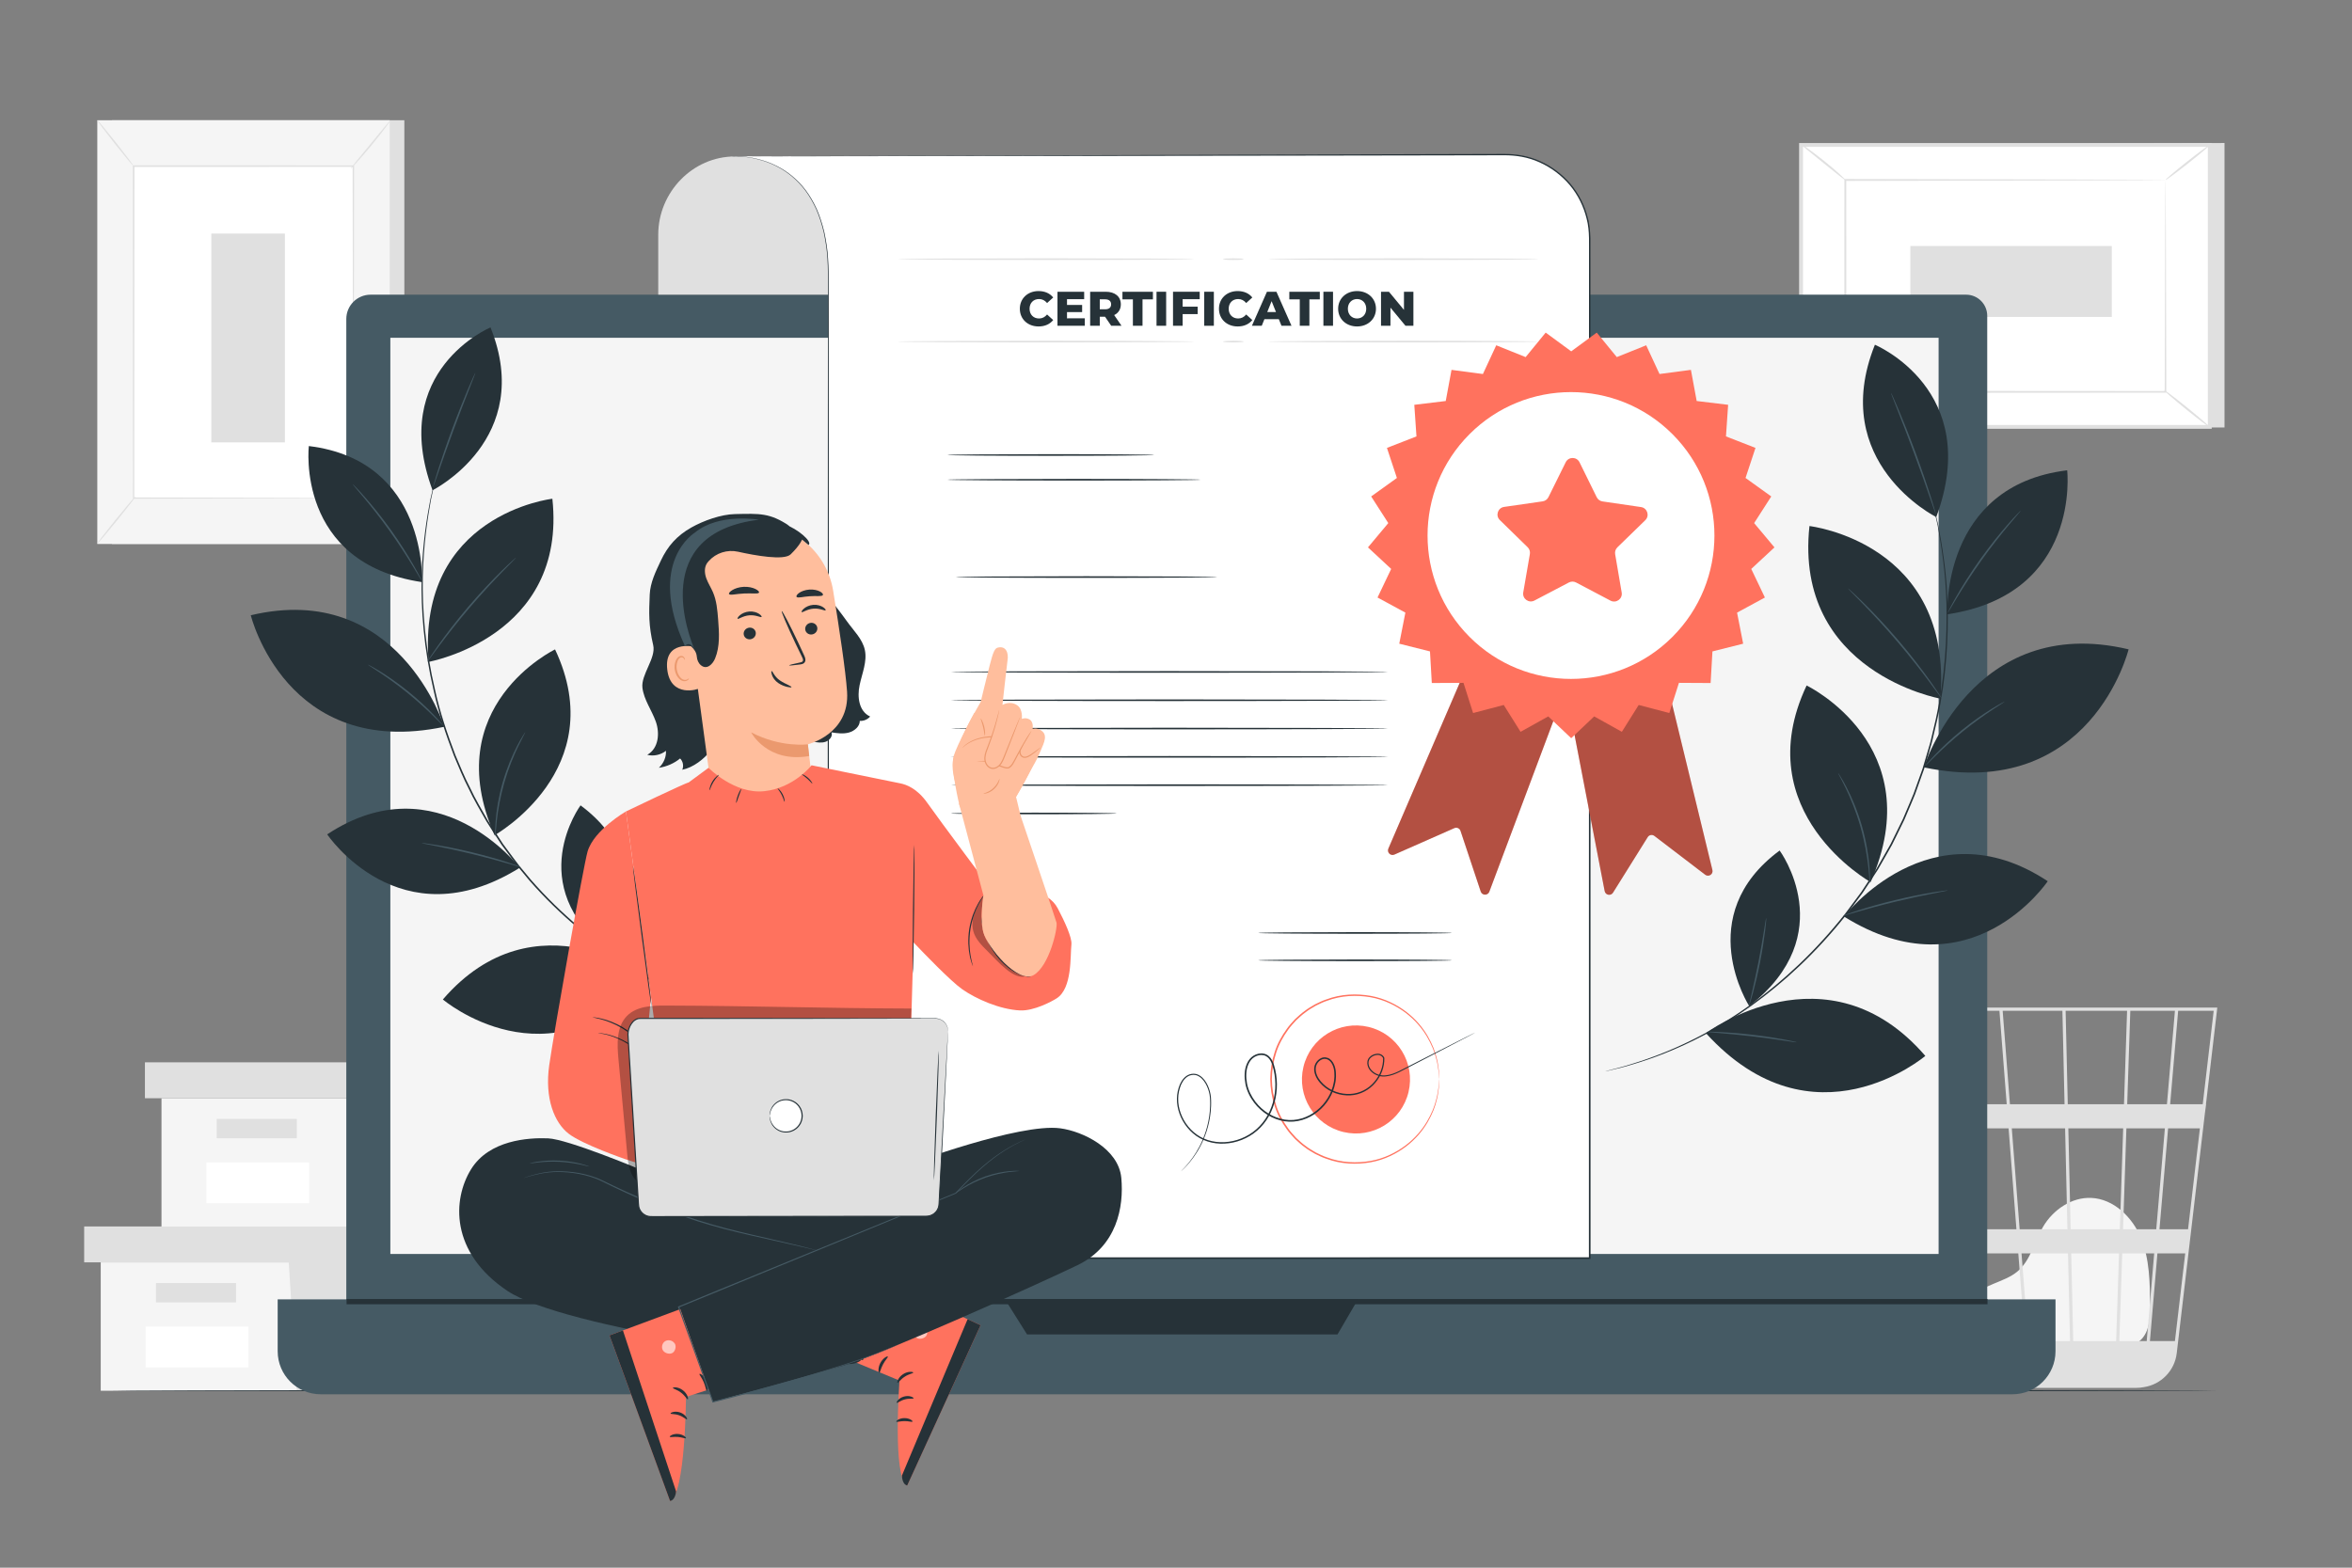 <?xml version="1.0" encoding="utf-8"?>
<!-- Generator: Adobe Illustrator 27.5.0, SVG Export Plug-In . SVG Version: 6.00 Build 0)  -->
<svg xmlns="http://www.w3.org/2000/svg" xmlns:xlink="http://www.w3.org/1999/xlink" version="1.1" x="0px" y="0px" viewBox="0 0 750 500" style="enable-background:new 0 0 750 500;" xml:space="preserve">
<rect x="0" y="0" width="750" height="500" fill="#808080" stroke="none"/>
<g id="Background_Complete">
	<g>
		<g>
			<g>
				<g>
					<g>
						<g>
							<g>
								<g>
									<polygon style="fill:#F5F5F5;" points="32.123,402.615 32.123,443.566 92.007,443.566 158.057,443.566 158.057,402.615                     "/>
								</g>
							</g>
						</g>
					</g>
				</g>
			</g>
			<g>
				<g>
					<g>
						<g>
							<g>
								<g>
									<polygon style="fill:#E0E0E0;" points="26.839,391.167 26.839,402.615 162.46,402.615 162.46,391.167 92.007,391.167                     "/>
								</g>
							</g>
						</g>
					</g>
				</g>
			</g>
			<g>
				<g>
					<g>
						<g>
							<g>
								<g>
									<polygon style="fill:#E0E0E0;" points="94.649,443.566 158.057,443.566 158.057,402.615 162.46,402.615 162.46,391.167            92.007,391.167 92.007,401.556          "/>
								</g>
							</g>
						</g>
					</g>
				</g>
			</g>
			<g>
				<g>
					<g>
						<g>
							<g>
								<g>
									<rect x="49.736" y="409.219" style="fill:#E0E0E0;" width="25.539" height="6.164"/>
								</g>
							</g>
						</g>
					</g>
				</g>
			</g>
			<g>
				<g>
					<g>
						<g>
							<g>
								<g>
									<rect x="46.449" y="423.09" style="fill:#FFFFFF;" width="32.794" height="13.017"/>
								</g>
							</g>
						</g>
					</g>
				</g>
			</g>
		</g>
	</g>
	<g>
		<g>
			<g>
				<g>
					<g>
						<g>
							<g>
								<g>
									<polygon style="fill:#F5F5F5;" points="51.498,350.271 51.498,391.221 111.382,391.221 177.431,391.221 177.431,350.271                     "/>
								</g>
							</g>
						</g>
					</g>
				</g>
			</g>
			<g>
				<g>
					<g>
						<g>
							<g>
								<g>
									<polygon style="fill:#E0E0E0;" points="46.214,338.822 46.214,350.271 181.835,350.271 181.835,338.822 111.382,338.822                     "/>
								</g>
							</g>
						</g>
					</g>
				</g>
			</g>
			<g>
				<g>
					<g>
						<g>
							<g>
								<g>
									<polygon style="fill:#E0E0E0;" points="114.024,391.221 177.431,391.221 177.431,350.271 181.835,350.271 181.835,338.822            111.382,338.822 111.382,349.211          "/>
								</g>
							</g>
						</g>
					</g>
				</g>
			</g>
			<g>
				<g>
					<g>
						<g>
							<g>
								<g>
									<rect x="69.111" y="356.875" style="fill:#E0E0E0;" width="25.539" height="6.164"/>
								</g>
							</g>
						</g>
					</g>
				</g>
			</g>
			<g>
				<g>
					<g>
						<g>
							<g>
								<g>
									<rect x="65.824" y="370.745" style="fill:#FFFFFF;" width="32.793" height="13.017"/>
								</g>
							</g>
						</g>
					</g>
				</g>
			</g>
		</g>
	</g>
	<g>
		<g>
			<g>
				<rect x="35.696" y="38.351" style="fill:#E0E0E0;" width="93.239" height="135.145"/>
			</g>
		</g>
		<g>
			<g>
				<rect x="31.025" y="38.351" style="fill:#F5F5F5;" width="93.238" height="135.145"/>
			</g>
		</g>
		<g>
			<g>
				<g>
					<rect x="42.609" y="52.988" style="fill:#FFFFFF;" width="70.07" height="105.871"/>
				</g>
			</g>
			<g>
				<g>
					<g>
						<path style="fill:#E0E0E0;" d="M112.679,158.859c0,0-0.009-0.179-0.014-0.518c-0.003-0.35-0.008-0.848-0.014-1.501        c-0.006-1.33-0.016-3.278-0.028-5.807c-0.015-5.074-0.036-12.468-0.063-21.809c-0.028-18.669-0.068-45.105-0.115-76.236        l0.232,0.233c-21.408,0.006-45.129,0.014-70.062,0.021h-0.008l0.253-0.254c-0.019,39.939-0.037,76.763-0.051,105.871        l-0.202-0.202c21.339,0.044,38.83,0.081,51.002,0.106c6.088,0.022,10.843,0.04,14.091,0.051        c1.614,0.01,2.851,0.017,3.699,0.023C112.238,158.845,112.679,158.859,112.679,158.859s-0.412,0.015-1.236,0.022        c-0.839,0.005-2.063,0.013-3.661,0.023c-3.237,0.012-7.977,0.029-14.045,0.051c-12.202,0.025-29.736,0.062-51.128,0.106        l-0.202,0l0-0.203c-0.014-29.108-0.032-65.932-0.052-105.871l0-0.254h0.254h0.008c24.932,0.007,48.654,0.015,70.062,0.021        l0.233,0l0,0.233c-0.047,31.194-0.086,57.683-0.114,76.389c-0.027,9.318-0.048,16.694-0.063,21.756        c-0.012,2.509-0.022,4.441-0.028,5.76c-0.006,0.641-0.011,1.132-0.014,1.475C112.688,158.698,112.679,158.859,112.679,158.859        z"/>
					</g>
				</g>
			</g>
		</g>
		<g>
			<g>
				<g>
					<path style="fill:none;stroke:#FBFBFB;stroke-width:0.25;stroke-miterlimit:10;" d="M109.431,53.694"/>
				</g>
			</g>
		</g>
		<g>
			<g>
				<g>
					<path style="fill:#E0E0E0;" d="M124.525,38.351c0.054,0.042-0.579,0.966-1.662,2.415c-1.083,1.448-2.621,3.419-4.375,5.549       c-1.755,2.131-3.395,4.017-4.609,5.358c-1.214,1.341-1.999,2.139-2.051,2.094c-0.054-0.047,0.636-0.928,1.78-2.327       c1.25-1.517,2.788-3.383,4.489-5.446c1.699-2.064,3.236-3.931,4.485-5.449C123.736,39.153,124.469,38.307,124.525,38.351z"/>
				</g>
			</g>
		</g>
		<g>
			<g>
				<g>
					<path style="fill:#FFFFFF;" d="M113.036,158.518c3.48,5.534,7.589,10.672,12.221,15.285"/>
				</g>
			</g>
			<g>
				<g>
					<g>
						<path style="fill:#E0E0E0;" d="M125.258,173.803c-0.046,0.047-0.878-0.675-2.131-1.938c-1.253-1.262-2.913-3.079-4.61-5.2        c-1.696-2.123-3.103-4.142-4.059-5.642c-0.956-1.5-1.478-2.47-1.422-2.505c0.063-0.04,0.691,0.862,1.719,2.304        c1.028,1.443,2.472,3.416,4.158,5.526c1.687,2.108,3.294,3.951,4.475,5.271C124.569,172.939,125.31,173.75,125.258,173.803z"/>
					</g>
				</g>
			</g>
		</g>
		<g>
			<g>
				<g>
					<path style="fill:#FFFFFF;" d="M31.011,173.389c4.071-5.023,8.142-10.045,12.213-15.068"/>
				</g>
			</g>
			<g>
				<g>
					<g>
						<path style="fill:#E0E0E0;" d="M43.224,158.321c0.109,0.088-2.537,3.533-5.909,7.693c-3.373,4.162-6.195,7.463-6.304,7.375        c-0.109-0.088,2.537-3.532,5.91-7.694C40.293,161.535,43.116,158.233,43.224,158.321z"/>
					</g>
				</g>
			</g>
		</g>
		<g>
			<g>
				<g>
					<path style="fill:#E0E0E0;" d="M31.025,38.351c0.11-0.087,2.764,3.086,5.928,7.086c3.165,4.001,5.64,7.315,5.53,7.402       c-0.11,0.087-2.764-3.086-5.928-7.087C33.391,41.751,30.915,38.438,31.025,38.351z"/>
				</g>
			</g>
		</g>
		<g>
			<g>
				<rect x="67.386" y="74.484" style="fill:#E0E0E0;" width="23.462" height="66.616"/>
			</g>
		</g>
	</g>
	<g>
		<g>
			<g>
				<g>
					<g>
						<path style="fill:#F5F5F5;" d="M632.003,429.251c-2.205-1.891-7.125-7.883-3.331-14.853c1.391-2.555,4.344-3.819,7.018-4.945        c2.674-1.126,5.484-2.104,7.696-3.986c4.172-3.55,5.323-9.447,8.093-14.182c3.179-5.436,9.114-9.508,15.384-9.223        c7.18,0.326,13.168,6.191,15.882,12.877c2.715,6.686,2.809,14.11,2.865,21.331c0.031,3.992-0.146,8.493-3.078,11.189        c-2.702,2.486-6.771,2.517-10.434,2.404c-13.079-0.402-26.158-0.804-39.237-1.205"/>
					</g>
				</g>
			</g>
		</g>
		<g>
			<g>
				<g>
					<g>
						<g>
							<path style="fill:#E0E0E0;" d="M707.048,321.357H603.861l18.588,110.833c0.813,4.841,4.315,8.572,8.81,9.867         c0.119,0.037,0.241,0.065,0.361,0.099c0.307,0.078,0.603,0.182,0.919,0.237c0.68,0.141,1.384,0.212,2.099,0.241         c0.005,0.034,0.011,0.072,0.017,0.106l0.503-0.08c0.001,0,0.002,0,0.003,0h45.988c0.865,0,1.709-0.089,2.527-0.252         c5.431-0.84,9.778-5.199,10.439-10.833l8.96-76.366l0.404-3.036h-0.048l3.548-30.243L707.048,321.357z M687.582,392.054         h-10.589l1.068-32.166h12.269L687.582,392.054z M691.358,359.888h10.138l-3.774,32.166h-9.112L691.358,359.888z          M661.105,427.712l-0.644-27.944h15.249l-0.928,27.944H661.105z M644.619,399.768h14.817l0.643,27.944h-13.289         L644.619,399.768z M645.764,427.712h-12.423c-1.181-7.544-2.717-17.35-4.38-27.944h14.631L645.764,427.712z M644.019,392.054         l-2.5-32.166h16.998l0.741,32.166H644.019z M660.284,392.054l-0.741-32.166h17.493l-1.069,32.166H660.284z M659.365,352.174         l-0.686-29.789h19.602l-0.989,29.789H659.365z M658.341,352.174h-17.42l-2.315-29.789h19.049L658.341,352.174z          M639.894,352.174h-18.431c-0.652-4.114-1.271-8.009-1.83-11.512c-1.923-12.044-2.646-16.572-3.046-18.276h20.992         L639.894,352.174z M640.493,359.888l2.5,32.166H627.75c-0.513-3.264-1.032-6.565-1.551-9.869         c-1.195-7.593-2.391-15.184-3.515-22.297H640.493z M626.714,392.054h-9.957l-5.395-32.166h10.284         C623.218,369.829,624.96,380.893,626.714,392.054z M627.925,399.768c1.518,9.67,3.012,19.204,4.379,27.944h-9.567         l-4.687-27.944H627.925z M675.808,427.712l0.928-27.944h10.187l-2.388,27.944H675.808z M678.317,352.174l0.99-29.789h14.227         l-2.545,29.789H678.317z M615.61,322.385c0.409,2.154,2.292,13.875,4.815,29.789h-10.357l-4.996-29.789H615.61z          M693.538,427.712h-7.975l2.388-27.944h8.866L693.538,427.712z M702.401,352.174h-10.384l2.545-29.789h11.334         L702.401,352.174z"/>
						</g>
					</g>
				</g>
			</g>
		</g>
	</g>
	<g>
		<g>
			<g>
				<polygon style="fill:#E0E0E0;" points="709.345,45.595 709.345,136.342 579.008,136.342 574.312,46.229     "/>
			</g>
		</g>
		<g>
			<g>
				
					<rect x="594.52" y="26.021" transform="matrix(6.123234e-17 -1 1 6.123234e-17 548.291 730.671)" style="fill:#FFFFFF;" width="89.921" height="130.337"/>
			</g>
			<g>
				<path style="fill:#E0E0E0;" d="M705.268,136.769H573.694V45.611h131.574V136.769z M574.931,135.532h129.101V46.847H574.931      V135.532z"/>
			</g>
		</g>
		<g>
			<g>
				<g>
					<rect x="588.429" y="57.401" style="fill:#FFFFFF;" width="102.104" height="67.577"/>
				</g>
			</g>
			<g>
				<g>
					<g>
						<path style="fill:#E0E0E0;" d="M690.533,57.401c0,0-0.176,0.012-0.504,0.017c-0.346,0.004-0.826,0.01-1.452,0.017        c-1.294,0.008-3.172,0.02-5.607,0.036c-4.905,0.018-12.035,0.045-21.041,0.079c-18.006,0.036-43.492,0.086-73.5,0.145        l0.295-0.295c0.008,20.647,0.017,43.524,0.027,67.569v0.008l-0.322-0.322c38.516,0.025,74.028,0.047,102.104,0.065        l-0.256,0.256c0.056-20.565,0.103-37.426,0.135-49.168c0.028-5.869,0.05-10.454,0.065-13.596        c0.012-1.553,0.022-2.745,0.029-3.573C690.515,57.831,690.533,57.401,690.533,57.401s0.018,0.393,0.028,1.186        c0.007,0.817,0.016,1.993,0.029,3.525c0.015,3.13,0.037,7.695,0.065,13.539c0.032,11.78,0.078,28.696,0.135,49.328        l0.001,0.257l-0.257,0c-28.076,0.018-63.588,0.041-102.104,0.065l-0.322,0v-0.322v-0.008        c0.009-24.045,0.018-46.922,0.027-67.569l0-0.296l0.295,0.001c30.087,0.059,55.641,0.11,73.694,0.145        c8.977,0.034,16.085,0.061,20.974,0.079c2.41,0.015,4.268,0.028,5.549,0.036c0.611,0.007,1.08,0.013,1.419,0.017        C690.381,57.39,690.533,57.401,690.533,57.401z"/>
					</g>
				</g>
			</g>
		</g>
		<g>
			<g>
				<g>
					<path style="fill:#E0E0E0;" d="M574.312,45.977c0.054-0.07,0.907,0.489,2.241,1.451c1.333,0.963,3.149,2.328,5.109,3.897       c1.961,1.57,3.685,3.054,4.899,4.166c1.214,1.112,1.924,1.845,1.867,1.91c-0.121,0.137-3.255-2.448-7.169-5.573       C577.344,48.706,574.198,46.124,574.312,45.977z"/>
				</g>
			</g>
		</g>
		<g>
			<g>
				<g>
					<path style="fill:#E0E0E0;" d="M704.65,46.229c0.11,0.139-2.961,2.754-6.858,5.838c-3.899,3.086-7.148,5.473-7.258,5.334       c-0.11-0.139,2.96-2.753,6.859-5.839C701.289,48.478,704.539,46.09,704.65,46.229z"/>
				</g>
			</g>
		</g>
		<g>
			<g>
				<g>
					<path style="fill:#FFFFFF;" d="M704.546,136.164c-4.844-3.926-9.688-7.852-14.532-11.778"/>
				</g>
			</g>
			<g>
				<g>
					<g>
						<path style="fill:#E0E0E0;" d="M690.014,124.385c0.112-0.138,3.456,2.387,7.469,5.639c4.014,3.253,7.176,6.001,7.064,6.14        c-0.112,0.138-3.455-2.386-7.469-5.639C693.065,127.272,689.902,124.523,690.014,124.385z"/>
					</g>
				</g>
			</g>
		</g>
		<g>
			<g>
				<g>
					<path style="fill:#E0E0E0;" d="M574.312,136.151c-0.11-0.14,2.928-2.727,6.786-5.778c3.859-3.052,7.076-5.412,7.186-5.273       c0.11,0.139-2.928,2.726-6.787,5.778C577.64,133.929,574.423,136.29,574.312,136.151z"/>
				</g>
			</g>
		</g>
		<g>
			<g>
				
					<rect x="629.969" y="57.646" transform="matrix(6.123234e-17 -1 1 6.123234e-17 551.514 731.052)" style="fill:#E0E0E0;" width="22.628" height="64.246"/>
			</g>
		</g>
	</g>
</g>
<g id="Background_Simple" style="display:none;">
	<g style="display:inline;">
		<path style="fill:#F5F5F5;" d="M713.456,71.849l-1.709-2.816c-14.407-23.742-40.456-38.054-67.92-36.317    c-3.53,0.223-7.046,0.701-10.514,1.444c-24.97,5.345-46.698,24.228-55.703,48.411c-5.297,14.223-6.776,30.598-16.827,41.888    c-13.081,14.693-35.289,15.154-54.815,14.545c-19.525-0.609-41.748-0.09-54.766,14.661c-8.152,9.238-10.743,22.375-10.086,34.746    c1.741,32.754,24.564,62.041,53.59,76.598c29.026,14.557,63.2,15.861,94.967,9.457c44.502-8.971,86.822-33.606,112.26-71.657    C727.371,164.758,733.808,112.918,713.456,71.849z"/>
	</g>
	<g style="display:inline;">
		<circle style="fill:#F5F5F5;" cx="91.672" cy="99.743" r="51.759"/>
	</g>
</g>
<g id="Floor">
	<g>
		<g>
			<path style="fill:#263238;" d="M707.048,443.566c0,0.144-150.321,0.26-335.708,0.26c-185.452,0-335.74-0.117-335.74-0.26     s150.289-0.26,335.74-0.26C556.727,443.305,707.048,443.422,707.048,443.566z"/>
		</g>
	</g>
</g>
<g id="Device">
	<g>
		<g>
			<g>
				<g>
					<g>
						<g>
							<g>
								<g>
									<g>
										<path style="fill:#455A64;" d="M619.117,440.008H124.994c-8.045,0-14.567-6.522-14.567-14.567V101.735            c0-4.281,3.47-7.751,7.751-7.751h508.766c3.722,0,6.74,3.018,6.74,6.74v324.717            C633.684,433.486,627.162,440.008,619.117,440.008z"/>
									</g>
								</g>
							</g>
						</g>
					</g>
				</g>
			</g>
			<g>
				<g>
					<g>
						<g>
							<g>
								<g>
									<g>
										<path style="fill:#455A64;" d="M641.733,444.693H102.267c-7.578,0-13.721-6.143-13.721-13.721v-16.555h566.909v16.555            C655.455,438.55,649.311,444.693,641.733,444.693z"/>
									</g>
								</g>
							</g>
						</g>
					</g>
				</g>
			</g>
			<g>
				<g>
					<g>
						<g>
							<g>
								<g>
									<g>
										<rect x="124.473" y="107.732" style="fill:#F5F5F5;" width="493.702" height="292.211"/>
									</g>
								</g>
							</g>
						</g>
					</g>
				</g>
			</g>
			<g>
				<g>
					<g>
						<g>
							<g>
								<g>
									<g>
										<polygon style="fill:#263238;" points="320.473,414.417 327.508,425.607 426.497,425.607 433.03,414.417           "/>
									</g>
								</g>
							</g>
						</g>
					</g>
				</g>
			</g>
		</g>
		<g>
			<g>
				<g>
					<g>
						<g>
							<g>
								<g>
									<rect x="110.511" y="414.314" style="fill:#263238;" width="523.257" height="1.669"/>
								</g>
							</g>
						</g>
					</g>
				</g>
			</g>
		</g>
	</g>
</g>
<g id="Certification">
	<g>
		<g>
			<path style="fill:#E0E0E0;" d="M264.258,93.984h-54.359V74.843c0-13.514,10.948-24.944,24.461-24.944l29.898,0.475V93.984z"/>
		</g>
		<g>
			<g>
				<path style="fill:#FFFFFF;" d="M233.194,49.872c0,0,30.936-2.808,30.936,37.536s0,313.857,0,313.857h242.796V75.966      c0-14.746-11.973-26.69-26.718-26.655L233.194,49.872z"/>
			</g>
			<g>
				<g>
					<path style="fill:#263238;" d="M233.194,49.872c1.438-0.005,68.696-0.222,179.628-0.58c13.854-0.04,28.369-0.082,43.492-0.126       c7.563-0.02,15.277-0.041,23.138-0.061c3.944-0.047,7.998,0.609,11.676,2.3c3.687,1.646,7.028,4.139,9.695,7.267       c2.659,3.136,4.559,6.943,5.55,10.998c0.309,1.002,0.382,2.055,0.564,3.087c0.146,1.038,0.133,2.095,0.207,3.145       c0.002,2.09,0.003,4.188,0.005,6.295c0.002,8.426,0.004,16.986,0.006,25.672c0.003,17.372,0.007,35.252,0.011,53.587       c0.006,73.341,0.013,153.971,0.021,238.604c0,0.404,0,0.808,0,1.205v0.26h-0.26c-86.396-0.008-168.585-0.015-242.796-0.021       h-0.239l0-0.239c0.039-108.669,0.071-200.939,0.094-266.046c0.012-16.275,0.023-30.853,0.033-43.566       c0.001-3.178,0.038-6.24-0.177-9.169c-0.146-2.937-0.629-5.722-1.162-8.361c-0.619-2.624-1.403-5.082-2.377-7.33       c-1.011-2.23-2.184-4.247-3.487-6.017c-2.656-3.509-5.79-5.962-8.762-7.516c-2.967-1.589-5.731-2.361-7.961-2.818       c-2.242-0.44-3.981-0.556-5.143-0.584C233.787,49.829,233.194,49.872,233.194,49.872s0.591-0.07,1.757-0.055       c1.164,0.014,2.907,0.118,5.157,0.546c2.238,0.446,5.015,1.208,8.001,2.792c2.991,1.549,6.15,4.005,8.831,7.527       c1.315,1.776,2.5,3.8,3.521,6.039c0.984,2.257,1.777,4.724,2.404,7.358c0.54,2.649,1.03,5.444,1.183,8.389       c0.221,2.94,0.189,6.008,0.194,9.184c0.009,12.712,0.02,27.29,0.033,43.566c0.023,65.108,0.056,157.378,0.094,266.046       l-0.239-0.239c74.212-0.007,156.4-0.014,242.796-0.021l-0.26,0.26c0-0.397,0-0.801,0-1.205       c0.007-84.633,0.014-165.263,0.021-238.604c0.004-18.335,0.007-36.214,0.011-53.587c0.002-8.686,0.004-17.246,0.006-25.672       c-0.064-4.209,0.303-8.429-0.757-12.425c-0.973-3.989-2.839-7.735-5.454-10.822c-2.622-3.079-5.91-5.535-9.536-7.157       c-3.624-1.667-7.595-2.314-11.504-2.271c-7.875,0.015-15.603,0.029-23.179,0.044c-15.153,0.025-29.696,0.049-43.577,0.072       C301.842,49.782,234.631,49.87,233.194,49.872z"/>
				</g>
			</g>
		</g>
		<g>
			<g>
				<path style="fill:#263238;" d="M368.056,145.117c0,0.144-14.765,0.26-32.974,0.26c-18.215,0-32.977-0.117-32.977-0.26      c0-0.144,14.762-0.26,32.977-0.26C353.291,144.856,368.056,144.973,368.056,145.117z"/>
			</g>
		</g>
		<g>
			<g>
				<path style="fill:#263238;" d="M382.84,153.003c0,0.144-18.074,0.26-40.365,0.26c-22.299,0-40.369-0.117-40.369-0.26      c0-0.144,18.071-0.26,40.369-0.26C364.765,152.742,382.84,152.859,382.84,153.003z"/>
			</g>
		</g>
		<g>
			<g>
				<path style="fill:#263238;" d="M388.138,184.048c0,0.144-18.663,0.26-41.679,0.26c-23.024,0-41.683-0.117-41.683-0.26      c0-0.144,18.659-0.26,41.683-0.26C369.476,183.788,388.138,183.905,388.138,184.048z"/>
			</g>
		</g>
		<g>
			<g>
				<path style="fill:#263238;" d="M442.594,214.305c0,0.144-31.201,0.26-69.68,0.26c-38.493,0-69.687-0.117-69.687-0.26      c0-0.144,31.194-0.26,69.687-0.26C411.393,214.045,442.594,214.162,442.594,214.305z"/>
			</g>
		</g>
		<g>
			<g>
				<path style="fill:#263238;" d="M442.594,223.334c0,0.144-31.201,0.26-69.68,0.26c-38.493,0-69.687-0.117-69.687-0.26      s31.194-0.26,69.687-0.26C411.393,223.073,442.594,223.19,442.594,223.334z"/>
			</g>
		</g>
		<g>
			<g>
				<path style="fill:#263238;" d="M442.594,232.362c0,0.144-31.201,0.26-69.68,0.26c-38.493,0-69.687-0.117-69.687-0.26      c0-0.144,31.194-0.26,69.687-0.26C411.393,232.102,442.594,232.218,442.594,232.362z"/>
			</g>
		</g>
		<g>
			<g>
				<path style="fill:#263238;" d="M442.594,241.39c0,0.144-31.201,0.26-69.68,0.26c-38.493,0-69.687-0.117-69.687-0.26      c0-0.144,31.194-0.26,69.687-0.26C411.393,241.13,442.594,241.247,442.594,241.39z"/>
			</g>
		</g>
		<g>
			<g>
				<path style="fill:#263238;" d="M442.594,250.419c0,0.144-31.201,0.26-69.68,0.26c-38.493,0-69.687-0.117-69.687-0.26      s31.194-0.26,69.687-0.26C411.393,250.158,442.594,250.275,442.594,250.419z"/>
			</g>
		</g>
		<g>
			<g>
				<path style="fill:#263238;" d="M356.076,259.447c0,0.144-11.832,0.26-26.424,0.26c-14.597,0-26.426-0.117-26.426-0.26      s11.829-0.26,26.426-0.26C344.245,259.186,356.076,259.303,356.076,259.447z"/>
			</g>
		</g>
		<g>
			<g>
				<path style="fill:#FF725E;" d="M467.51,213.043l-24.793,57.608c-0.523,1.216,0.715,2.443,1.926,1.908l19.11-8.435      c0.785-0.347,1.698,0.058,1.97,0.872l6.447,19.353c0.434,1.302,2.263,1.336,2.745,0.051l23.302-62.139L467.51,213.043z"/>
			</g>
			<g>
				<path style="fill:#FF725E;" d="M499.817,222.63l11.875,61.582c0.251,1.299,1.964,1.618,2.665,0.496l11.064-17.718      c0.455-0.728,1.437-0.907,2.119-0.386l16.21,12.383c1.091,0.833,2.623-0.167,2.299-1.501l-15.656-64.491L499.817,222.63z"/>
			</g>
			<g style="opacity:0.3;">
				<path d="M467.51,213.043l-24.793,57.608c-0.523,1.216,0.715,2.443,1.926,1.908l19.11-8.435c0.785-0.347,1.698,0.058,1.97,0.872      l6.447,19.353c0.434,1.302,2.263,1.336,2.745,0.051l23.302-62.139L467.51,213.043z"/>
			</g>
			<g style="opacity:0.3;">
				<path d="M499.817,222.63l11.875,61.582c0.251,1.299,1.964,1.618,2.665,0.496l11.064-17.718c0.455-0.728,1.437-0.907,2.119-0.386      l16.21,12.383c1.091,0.833,2.623-0.167,2.299-1.501l-15.656-64.491L499.817,222.63z"/>
			</g>
			<g>
				<polygon style="fill:#FF725E;" points="501.025,112.059 509.164,106.077 515.56,113.895 524.931,110.125 529.181,119.288       539.195,117.967 541.034,127.899 551.062,129.11 550.372,139.188 559.784,142.855 556.61,152.444 564.814,158.336       559.355,166.835 565.836,174.582 558.435,181.456 562.786,190.572 553.908,195.39 555.855,205.301 546.058,207.759       545.479,217.844 535.378,217.788 532.31,227.412 522.54,224.846 517.174,233.404 508.35,228.49 501.025,235.445 493.699,228.49       484.875,233.404 479.509,224.846 469.74,227.412 466.671,217.788 456.57,217.844 455.991,207.759 446.194,205.301       448.141,195.39 439.263,190.572 443.614,181.456 436.213,174.582 442.694,166.835 437.235,158.336 445.439,152.444       442.265,142.855 451.677,139.188 450.988,129.11 461.016,127.899 462.854,117.967 472.868,119.288 477.119,110.125       486.49,113.895 492.885,106.077     "/>
			</g>
			<g>
				
					<ellipse transform="matrix(0.707 -0.707 0.707 0.707 26.001 404.293)" style="fill:#FFFFFF;" cx="501.025" cy="170.761" rx="45.746" ry="45.746"/>
			</g>
			<g>
				<path style="fill:#FF725E;" d="M511.005,159.925l12.277,1.798c2.017,0.295,2.819,2.775,1.358,4.196l-8.895,8.651      c-0.58,0.564-0.846,1.378-0.71,2.176l2.084,12.232c0.342,2.009-1.768,3.539-3.571,2.589l-10.976-5.786      c-0.716-0.378-1.572-0.378-2.289-0.003l-10.989,5.762c-1.805,0.946-3.912-0.588-3.565-2.597l2.111-12.227      c0.138-0.798-0.126-1.612-0.705-2.178l-8.876-8.671c-1.458-1.424-0.65-3.902,1.368-4.193l12.281-1.771      c0.801-0.115,1.494-0.618,1.853-1.343l5.504-11.121c0.904-1.827,3.511-1.824,4.411,0.005l5.479,11.133      C509.512,159.303,510.204,159.807,511.005,159.925z"/>
			</g>
		</g>
		<g>
			<path style="fill:#263238;" d="M325.206,98.476c0-3.302,2.526-5.644,5.969-5.644c2,0,3.611,0.729,4.666,2.047l-1.953,1.767     c-0.683-0.822-1.52-1.271-2.559-1.271c-1.782,0-3.022,1.24-3.022,3.101c0,1.86,1.24,3.101,3.022,3.101     c1.039,0,1.876-0.45,2.559-1.272l1.953,1.768c-1.055,1.317-2.666,2.046-4.666,2.046     C327.732,104.119,325.206,101.778,325.206,98.476z"/>
			<path style="fill:#263238;" d="M345.919,101.53v2.372h-8.713V93.05h8.512v2.372h-5.473v1.829h4.821v2.294h-4.821v1.984H345.919z"/>
			<path style="fill:#263238;" d="M352.37,101.018h-1.674v2.884h-3.07V93.05h4.961c2.961,0,4.821,1.535,4.821,4.015     c0,1.597-0.775,2.775-2.124,3.426l2.342,3.411h-3.287L352.37,101.018z M352.401,95.469h-1.705v3.178h1.705     c1.271,0,1.906-0.589,1.906-1.581C354.307,96.057,353.672,95.469,352.401,95.469z"/>
			<path style="fill:#263238;" d="M361.254,95.484h-3.334V93.05h9.721v2.434h-3.317v8.418h-3.069V95.484z"/>
			<path style="fill:#263238;" d="M368.79,93.05h3.07v10.852h-3.07V93.05z"/>
			<path style="fill:#263238;" d="M377.116,95.422v2.387h4.791v2.372h-4.791v3.721h-3.069V93.05h8.512v2.372H377.116z"/>
			<path style="fill:#263238;" d="M384.001,93.05h3.07v10.852h-3.07V93.05z"/>
			<path style="fill:#263238;" d="M388.699,98.476c0-3.302,2.526-5.644,5.969-5.644c1.999,0,3.612,0.729,4.666,2.047l-1.953,1.767     c-0.683-0.822-1.52-1.271-2.559-1.271c-1.782,0-3.022,1.24-3.022,3.101c0,1.86,1.24,3.101,3.022,3.101     c1.039,0,1.876-0.45,2.559-1.272l1.953,1.768c-1.054,1.317-2.667,2.046-4.666,2.046     C391.225,104.119,388.699,101.778,388.699,98.476z"/>
			<path style="fill:#263238;" d="M407.785,101.794h-4.589l-0.854,2.108h-3.131l4.79-10.852h3.023l4.806,10.852h-3.193     L407.785,101.794z M406.885,99.53l-1.396-3.473l-1.396,3.473H406.885z"/>
			<path style="fill:#263238;" d="M414.468,95.484h-3.333V93.05h9.72v2.434h-3.317v8.418h-3.069V95.484z"/>
			<path style="fill:#263238;" d="M422.004,93.05h3.069v10.852h-3.069V93.05z"/>
			<path style="fill:#263238;" d="M426.702,98.476c0-3.256,2.558-5.644,6.03-5.644c3.473,0,6.03,2.388,6.03,5.644     c0,3.255-2.558,5.643-6.03,5.643C429.259,104.119,426.702,101.732,426.702,98.476z M435.663,98.476     c0-1.876-1.287-3.101-2.931-3.101c-1.644,0-2.93,1.225-2.93,3.101c0,1.875,1.286,3.101,2.93,3.101     C434.376,101.577,435.663,100.352,435.663,98.476z"/>
			<path style="fill:#263238;" d="M450.702,93.05v10.852h-2.527l-4.79-5.783v5.783h-3.008V93.05h2.527l4.79,5.783V93.05H450.702z"/>
		</g>
		<g>
			<g>
				<path style="fill:#263238;" d="M463.008,297.56c0,0.144-13.837,0.26-30.902,0.26c-17.071,0-30.905-0.117-30.905-0.26      s13.834-0.26,30.905-0.26C449.171,297.299,463.008,297.416,463.008,297.56z"/>
			</g>
		</g>
		<g>
			<g>
				<path style="fill:#263238;" d="M463.008,306.281c0,0.144-13.837,0.26-30.902,0.26c-17.071,0-30.905-0.117-30.905-0.26      s13.834-0.26,30.905-0.26C449.171,306.02,463.008,306.137,463.008,306.281z"/>
			</g>
		</g>
		<g>
			<g>
				<g>
					<path style="fill:#FF725E;" d="M458.9,344.167c-0.009,0-0.025-0.147-0.049-0.434c-0.022-0.31-0.052-0.731-0.09-1.271       c-0.018-0.282-0.038-0.594-0.06-0.936c-0.038-0.343-0.112-0.714-0.174-1.118c-0.13-0.807-0.254-1.743-0.564-2.76       c-0.476-2.066-1.448-4.506-2.976-7.091c-1.541-2.574-3.761-5.263-6.782-7.544c-3.011-2.259-6.81-4.181-11.195-4.956       c-4.355-0.748-9.27-0.612-13.951,1.167c-1.191,0.382-2.311,0.971-3.462,1.523c-1.09,0.659-2.239,1.267-3.254,2.093       c-1.079,0.741-2.022,1.668-3.01,2.56c-0.892,0.988-1.831,1.955-2.6,3.077c-1.579,2.194-2.958,4.631-3.793,7.311       c-0.865,2.664-1.331,5.493-1.369,8.372c0.038,2.88,0.503,5.71,1.367,8.375c0.834,2.681,2.214,5.119,3.793,7.314       c0.77,1.122,1.708,2.09,2.6,3.078c0.988,0.893,1.932,1.82,3.011,2.561c1.015,0.826,2.164,1.434,3.255,2.093       c1.151,0.553,2.271,1.142,3.463,1.524c4.682,1.779,9.598,1.915,13.953,1.167c4.385-0.776,8.184-2.697,11.195-4.957       c3.021-2.281,5.241-4.97,6.781-7.544c1.528-2.585,2.5-5.025,2.976-7.091c0.311-1.017,0.434-1.953,0.564-2.76       c0.061-0.404,0.136-0.775,0.174-1.117c0.022-0.342,0.042-0.654,0.06-0.935c0.038-0.539,0.068-0.961,0.09-1.271       C458.875,344.314,458.891,344.167,458.9,344.167s0.01,0.147,0.005,0.434c-0.009,0.311-0.022,0.734-0.039,1.276       c-0.01,0.283-0.022,0.597-0.035,0.941c-0.029,0.345-0.096,0.719-0.15,1.126c-0.115,0.814-0.223,1.759-0.521,2.788       c-0.45,2.089-1.401,4.562-2.922,7.19c-1.534,2.617-3.76,5.356-6.808,7.688c-3.038,2.31-6.886,4.281-11.339,5.088       c-4.422,0.78-9.423,0.658-14.196-1.141c-1.214-0.386-2.356-0.982-3.53-1.543c-1.113-0.668-2.284-1.287-3.32-2.125       c-1.1-0.754-2.064-1.695-3.072-2.604c-0.912-1.005-1.868-1.991-2.655-3.133c-1.613-2.234-3.02-4.719-3.873-7.453       c-0.884-2.716-1.359-5.603-1.397-8.539c0.038-2.935,0.514-5.82,1.398-8.536c0.853-2.732,2.26-5.217,3.874-7.45       c0.786-1.142,1.742-2.127,2.654-3.132c1.008-0.909,1.971-1.85,3.071-2.603c1.036-0.838,2.207-1.456,3.319-2.124       c1.173-0.561,2.316-1.157,3.529-1.543c4.772-1.798,9.772-1.92,14.194-1.141c4.453,0.807,8.301,2.778,11.339,5.087       c3.048,2.331,5.275,5.071,6.809,7.688c1.522,2.628,2.473,5.102,2.923,7.191c0.298,1.029,0.407,1.974,0.521,2.788       c0.054,0.407,0.12,0.781,0.15,1.127c0.013,0.344,0.025,0.658,0.035,0.942c0.016,0.542,0.029,0.965,0.039,1.277       C458.911,344.02,458.909,344.167,458.9,344.167z"/>
				</g>
			</g>
			<g>
				
					<ellipse transform="matrix(0.232 -0.973 0.973 0.232 -2.731 684.878)" style="fill:#FF725E;" cx="432.105" cy="344.167" rx="17.224" ry="17.224"/>
			</g>
		</g>
		<g>
			<g>
				<path style="fill:#263238;" d="M470.405,329.337c0,0-0.241,0.147-0.725,0.406c-0.501,0.265-1.217,0.644-2.151,1.138      c-1.911,0.997-4.698,2.45-8.272,4.314c-3.598,1.859-7.986,4.127-13.065,6.751c-1.291,0.617-2.698,1.202-4.257,1.36      c-1.543,0.204-3.26-0.258-4.512-1.375c-0.617-0.559-1.143-1.287-1.336-2.151c-0.213-0.83-0.074-1.86,0.573-2.53      c0.603-0.685,1.486-1.095,2.407-1.164c0.909-0.122,1.997,0.362,2.358,1.321l0.013,0.034l0.001,0.034      c0.054,2.761-0.961,5.632-2.893,7.876c-1.885,2.269-4.802,3.869-7.968,4.007c-3.135,0.163-6.462-0.91-8.888-3.212      c-1.202-1.128-2.241-2.575-2.561-4.307c-0.149-0.852-0.082-1.794,0.337-2.6c0.406-0.797,1.078-1.479,1.943-1.818      c0.864-0.356,1.921-0.202,2.668,0.363c0.759,0.56,1.219,1.396,1.513,2.241c0.299,0.853,0.407,1.761,0.411,2.652      c0.035,0.448,0.009,0.895-0.034,1.343c-0.022,0.45-0.071,0.897-0.172,1.338c-0.644,3.553-2.669,6.88-5.574,9.208      c-2.875,2.339-6.777,3.659-10.602,3.047c-3.81-0.574-7.318-2.799-9.695-5.9c-1.352-1.774-2.366-3.823-2.786-6.004      c-0.396-2.164-0.411-4.463,0.494-6.517c0.447-1.01,1.167-1.944,2.141-2.519c0.955-0.577,2.118-0.848,3.235-0.616      c1.137,0.21,2.051,1.067,2.566,2.015c0.539,0.957,0.809,1.993,1.052,3.009c0.941,4.091,0.678,8.38-0.74,12.167      c-1.374,3.801-4.008,7.064-7.345,9.036c-3.309,2.003-7.2,2.815-10.837,2.362c-1.818-0.231-3.572-0.787-5.129-1.661      c-1.556-0.873-2.897-2.048-3.98-3.384c-2.168-2.671-3.352-5.983-3.306-9.186c0.015-1.602,0.364-3.156,0.957-4.575      c0.621-1.384,1.634-2.706,3.106-3.188c0.722-0.212,1.493-0.264,2.212-0.061c0.712,0.215,1.324,0.63,1.839,1.11      c1.021,0.986,1.664,2.223,2.107,3.457c0.449,1.237,0.66,2.524,0.671,3.755c0.014,0.615,0.032,1.22-0.003,1.815      c-0.012,0.596-0.047,1.18-0.112,1.752c-0.442,4.594-1.862,8.379-3.371,11.228c-1.521,2.861-3.138,4.815-4.281,6.067      c-0.569,0.633-1.042,1.077-1.362,1.372c-0.318,0.298-0.489,0.441-0.489,0.441s0.147-0.169,0.452-0.479      c0.308-0.307,0.767-0.762,1.322-1.404c1.114-1.269,2.696-3.234,4.179-6.091c1.471-2.845,2.851-6.61,3.261-11.16      c0.061-0.567,0.092-1.146,0.1-1.735c0.032-0.589,0.011-1.188-0.007-1.796c-0.018-1.212-0.228-2.45-0.672-3.654      c-0.435-1.198-1.07-2.391-2.036-3.315c-0.486-0.449-1.054-0.827-1.697-1.019c-0.648-0.179-1.341-0.128-1.998,0.065      c-1.323,0.434-2.279,1.663-2.87,2.996c-0.563,1.364-0.899,2.872-0.908,4.422c-0.035,3.101,1.125,6.321,3.239,8.909      c1.055,1.294,2.358,2.43,3.864,3.268c1.503,0.839,3.205,1.375,4.968,1.594c3.527,0.432,7.317-0.364,10.532-2.318      c3.238-1.923,5.788-5.088,7.126-8.798c1.379-3.692,1.631-7.888,0.709-11.878c-0.238-0.995-0.505-2-1.001-2.872      c-0.481-0.871-1.255-1.583-2.226-1.764c-0.959-0.201-2.005,0.035-2.862,0.555c-0.868,0.512-1.517,1.348-1.935,2.288      c-0.844,1.9-0.84,4.128-0.457,6.202c0.403,2.095,1.382,4.074,2.689,5.79c2.299,3.002,5.699,5.153,9.358,5.704      c3.668,0.588,7.415-0.671,10.204-2.933c2.815-2.25,4.779-5.478,5.401-8.898c0.098-0.425,0.145-0.855,0.167-1.288      c0.043-0.431,0.069-0.861,0.035-1.291c-0.003-0.863-0.104-1.71-0.382-2.505c-0.271-0.786-0.696-1.534-1.334-2.003      c-0.632-0.473-1.478-0.599-2.202-0.305c-0.729,0.281-1.33,0.881-1.685,1.58c-0.366,0.699-0.428,1.517-0.296,2.3      c0.285,1.574,1.259,2.965,2.412,4.045c2.315,2.209,5.524,3.254,8.539,3.103c3.042-0.127,5.836-1.648,7.667-3.834      c1.873-2.161,2.859-4.934,2.817-7.588l0.013,0.068c-0.294-0.766-1.136-1.169-1.957-1.074c-0.813,0.055-1.623,0.43-2.146,1.026      c-0.561,0.578-0.678,1.431-0.496,2.193c0.168,0.77,0.643,1.441,1.214,1.964c1.176,1.047,2.754,1.492,4.237,1.304      c1.491-0.143,2.871-0.704,4.151-1.308c5.092-2.59,9.492-4.827,13.1-6.662c3.596-1.822,6.398-3.243,8.321-4.217      c0.945-0.472,1.67-0.834,2.177-1.087C470.145,329.448,470.405,329.337,470.405,329.337z"/>
			</g>
		</g>
		<g>
			<g>
				<path style="fill:#E0E0E0;" d="M380.822,82.655c0,0.144-21.154,0.26-47.244,0.26c-26.098,0-47.248-0.117-47.248-0.26      s21.15-0.26,47.248-0.26C359.668,82.394,380.822,82.511,380.822,82.655z"/>
			</g>
		</g>
		<g>
			<g>
				<path style="fill:#E0E0E0;" d="M396.571,82.655c0,0.144-1.469,0.26-3.281,0.26c-1.812,0-3.281-0.117-3.281-0.26      s1.469-0.26,3.281-0.26C395.102,82.394,396.571,82.511,396.571,82.655z"/>
			</g>
		</g>
		<g>
			<g>
				<path style="fill:#E0E0E0;" d="M490.625,82.655c0,0.144-19.294,0.26-43.088,0.26c-23.803,0-43.092-0.117-43.092-0.26      s19.289-0.26,43.092-0.26C471.332,82.394,490.625,82.511,490.625,82.655z"/>
			</g>
		</g>
		<g>
			<g>
				<path style="fill:#E0E0E0;" d="M380.822,108.944c0,0.144-21.154,0.26-47.244,0.26c-26.098,0-47.248-0.117-47.248-0.26      s21.15-0.26,47.248-0.26C359.668,108.683,380.822,108.8,380.822,108.944z"/>
			</g>
		</g>
		<g>
			<g>
				<path style="fill:#E0E0E0;" d="M396.571,108.944c0,0.144-1.469,0.26-3.281,0.26c-1.812,0-3.281-0.117-3.281-0.26      s1.469-0.26,3.281-0.26C395.102,108.683,396.571,108.8,396.571,108.944z"/>
			</g>
		</g>
		<g>
			<g>
				<path style="fill:#E0E0E0;" d="M490.625,108.944c0,0.144-19.294,0.26-43.088,0.26c-23.803,0-43.092-0.117-43.092-0.26      s19.289-0.26,43.092-0.26C471.332,108.683,490.625,108.8,490.625,108.944z"/>
			</g>
		</g>
	</g>
</g>
<g id="Plant_1_">
	<g>
		<g>
			<g>
				<path style="fill:#263238;" d="M678.76,207.101c0,0-11.923,48.831-65.289,37.644      C613.471,244.745,628.938,195.295,678.76,207.101z"/>
			</g>
			<g>
				<path style="fill:#263238;" d="M652.976,281.051c0,0-24.499,36.527-64.973,11.267C588.003,292.318,615.6,256.35,652.976,281.051      z"/>
			</g>
			<g>
				<path style="fill:#263238;" d="M613.942,336.775c0,0-35.745,30.398-69.975-7.272      C543.967,329.503,582.73,300.577,613.942,336.775z"/>
			</g>
			<g>
				<path style="fill:#263238;" d="M576.09,218.632c0,0,39.643,19.048,20.404,62.707      C596.494,281.339,556.963,259.144,576.09,218.632z"/>
			</g>
			<g>
				<path style="fill:#263238;" d="M567.486,271.267c0,0,19.77,26.693-9.692,49.625      C557.794,320.892,539.282,292.104,567.486,271.267z"/>
			</g>
			<g>
				<path style="fill:#263238;" d="M659.178,149.996c0,0,4.547,39.58-38.203,45.92C620.975,195.916,618.893,154.902,659.178,149.996      z"/>
			</g>
			<g>
				<path style="fill:#263238;" d="M597.865,109.95c0,0,34.58,14.442,19.561,54.966C617.426,164.916,582.776,147.623,597.865,109.95      z"/>
			</g>
			<g>
				<path style="fill:#263238;" d="M576.995,167.779c0,0,45.785,5.224,41.753,55.049      C618.749,222.828,571.992,214.452,576.995,167.779z"/>
			</g>
			<g>
				<g>
					<path style="fill:#263238;" d="M511.845,341.706c0,0,0.195-0.067,0.58-0.173c0.405-0.107,0.974-0.259,1.714-0.455       c1.507-0.398,3.745-0.924,6.558-1.846c5.648-1.732,13.738-4.671,23.047-9.701c9.313-4.992,19.73-12.255,29.862-21.891       c5.065-4.815,10.032-10.239,14.755-16.202c1.135-1.525,2.279-3.063,3.433-4.614c0.576-0.776,1.154-1.556,1.735-2.338       c0.56-0.796,1.073-1.63,1.615-2.449c1.072-1.645,2.151-3.302,3.237-4.97c0.988-1.728,1.982-3.468,2.983-5.218       c0.497-0.877,0.993-1.751,1.488-2.623c0.444-0.898,0.886-1.794,1.327-2.687c0.876-1.788,1.772-3.553,2.615-5.326       c0.767-1.808,1.528-3.603,2.283-5.383c0.372-0.893,0.767-1.772,1.115-2.665c0.323-0.903,0.645-1.802,0.966-2.697       c0.641-1.79,1.277-3.564,1.907-5.322c0.529-1.79,1.053-3.563,1.572-5.317c0.259-0.877,0.518-1.75,0.774-2.618       c0.261-0.867,0.428-1.753,0.645-2.621c0.41-1.742,0.815-3.464,1.216-5.165c3.001-13.669,3.663-26.342,3.405-36.899       c-0.243-10.59-1.781-19.048-2.782-24.87c-0.622-2.891-1.176-5.122-1.51-6.644c-0.167-0.747-0.295-1.322-0.387-1.731       c-0.084-0.391-0.115-0.594-0.115-0.594s0.065,0.194,0.166,0.581c0.103,0.406,0.248,0.977,0.437,1.719       c0.367,1.515,0.953,3.741,1.607,6.63c1.064,5.818,2.661,14.285,2.952,24.899c0.306,10.581-0.32,23.294-3.304,37.011       c-0.399,1.707-0.802,3.435-1.21,5.184c-0.216,0.871-0.383,1.76-0.643,2.63c-0.256,0.871-0.514,1.747-0.773,2.627       c-0.518,1.761-1.042,3.54-1.57,5.337c-0.63,1.764-1.266,3.545-1.907,5.341c-0.321,0.898-0.643,1.801-0.967,2.707       c-0.349,0.896-0.745,1.779-1.117,2.675c-0.757,1.787-1.519,3.588-2.288,5.403c-0.844,1.78-1.743,3.551-2.622,5.345       c-0.443,0.896-0.886,1.795-1.332,2.697c-0.496,0.875-0.994,1.752-1.493,2.632c-1.004,1.756-2.003,3.502-2.994,5.236       c-1.091,1.674-2.175,3.336-3.251,4.987c-0.544,0.821-1.06,1.658-1.623,2.456c-0.583,0.785-1.164,1.567-1.742,2.346       c-1.159,1.555-2.31,3.098-3.45,4.628c-4.742,5.977-9.733,11.411-14.823,16.232c-10.183,9.648-20.656,16.903-30.018,21.868       c-9.359,5.003-17.488,7.896-23.163,9.571c-2.827,0.894-5.076,1.389-6.592,1.754c-0.746,0.175-1.319,0.309-1.727,0.405       C512.048,341.674,511.845,341.706,511.845,341.706z"/>
				</g>
			</g>
		</g>
		<g>
			<g>
				<path style="fill:#455A64;" d="M563.205,292.788c0.036,0.004,0.021,0.402-0.037,1.119c-0.056,0.717-0.164,1.751-0.32,3.026      c-0.31,2.55-0.838,6.062-1.589,9.911c-0.753,3.849-1.587,7.302-2.259,9.782c-0.336,1.24-0.624,2.239-0.843,2.923      c-0.216,0.685-0.352,1.059-0.387,1.05c-0.035-0.009,0.035-0.402,0.191-1.102c0.186-0.809,0.413-1.797,0.681-2.96      c0.58-2.498,1.354-5.953,2.105-9.792c0.749-3.838,1.332-7.33,1.735-9.863c0.19-1.179,0.351-2.18,0.483-2.999      C563.086,293.173,563.169,292.783,563.205,292.788z"/>
			</g>
		</g>
		<g>
			<g>
				<path style="fill:#455A64;" d="M572.942,332.43c-0.007,0.035-0.407-0.003-1.126-0.103c-0.828-0.121-1.842-0.269-3.037-0.444      c-2.563-0.381-6.105-0.885-10.029-1.345c-3.926-0.459-7.489-0.787-10.071-1.009c-1.203-0.106-2.224-0.196-3.058-0.27      c-0.722-0.069-1.121-0.124-1.119-0.16c0.002-0.036,0.404-0.049,1.13-0.042c0.726,0.005,1.776,0.04,3.072,0.105      c2.592,0.128,6.17,0.399,10.106,0.859c3.934,0.462,7.478,1.025,10.029,1.5c1.276,0.237,2.305,0.445,3.013,0.608      C572.561,332.289,572.949,332.394,572.942,332.43z"/>
			</g>
		</g>
		<g>
			<g>
				<path style="fill:#455A64;" d="M621.121,283.979c0.006,0.035-0.465,0.147-1.32,0.319c-0.955,0.188-2.17,0.428-3.622,0.714      c-3.057,0.604-7.271,1.484-11.891,2.602c-4.621,1.121-8.77,2.268-11.765,3.13c-1.422,0.41-2.612,0.753-3.547,1.023      c-0.839,0.239-1.308,0.355-1.32,0.321c-0.011-0.034,0.437-0.215,1.258-0.514c0.82-0.301,2.016-0.706,3.503-1.182      c2.972-0.954,7.117-2.16,11.749-3.284c4.631-1.121,8.868-1.946,11.947-2.458c1.54-0.257,2.789-0.444,3.656-0.552      C620.634,283.987,621.115,283.943,621.121,283.979z"/>
			</g>
		</g>
		<g>
			<g>
				<path style="fill:#455A64;" d="M586.13,246.551c0.031-0.018,0.319,0.414,0.814,1.212c0.502,0.794,1.172,1.979,1.945,3.472      c1.55,2.982,3.407,7.266,4.833,12.204c1.416,4.942,2.118,9.559,2.388,12.909c0.138,1.675,0.2,3.035,0.196,3.975      c0.005,0.94-0.01,1.459-0.046,1.459c-0.036,0.001-0.09-0.517-0.156-1.451c-0.058-0.935-0.176-2.285-0.36-3.947      c-0.363-3.324-1.117-7.895-2.522-12.801c-1.415-4.902-3.204-9.174-4.662-12.184c-0.727-1.506-1.344-2.713-1.791-3.536      C586.328,247.036,586.099,246.569,586.13,246.551z"/>
			</g>
		</g>
		<g>
			<g>
				<path style="fill:#455A64;" d="M639.23,223.775c0.018,0.031-0.358,0.294-1.054,0.743c-0.78,0.509-1.763,1.151-2.933,1.914      c-2.464,1.633-5.803,3.985-9.307,6.82c-3.501,2.841-6.495,5.62-8.603,7.692c-0.99,0.986-1.82,1.814-2.48,2.472      c-0.583,0.587-0.919,0.901-0.945,0.877c-0.027-0.024,0.258-0.384,0.797-1.014c0.535-0.634,1.342-1.522,2.368-2.593      c2.048-2.145,5.018-4.982,8.537-7.837c3.521-2.85,6.912-5.167,9.435-6.726c1.261-0.781,2.297-1.386,3.028-1.779      C638.801,223.948,639.212,223.744,639.23,223.775z"/>
			</g>
		</g>
		<g>
			<g>
				<path style="fill:#455A64;" d="M589.239,187.633c0.012-0.013,0.141,0.086,0.376,0.288c0.276,0.246,0.608,0.543,1.008,0.899      c0.871,0.786,2.102,1.956,3.597,3.427c2.992,2.94,6.999,7.138,11.155,12.011c4.153,4.878,7.661,9.501,10.09,12.922      c1.215,1.71,2.174,3.111,2.812,4.095c0.289,0.451,0.529,0.826,0.728,1.138c0.162,0.263,0.239,0.407,0.224,0.417      c-0.015,0.01-0.121-0.113-0.311-0.357c-0.221-0.296-0.487-0.653-0.808-1.082c-0.745-1.01-1.738-2.359-2.943-3.994      c-2.5-3.36-6.046-7.935-10.189-12.801c-4.146-4.861-8.1-9.087-11.02-12.089c-1.423-1.449-2.597-2.645-3.477-3.54      c-0.373-0.384-0.683-0.704-0.94-0.969C589.332,187.771,589.227,187.646,589.239,187.633z"/>
			</g>
		</g>
		<g>
			<g>
				<path style="fill:#455A64;" d="M644.381,162.861c0.026,0.024-0.326,0.464-0.984,1.236c-0.715,0.845-1.649,1.95-2.775,3.281      c-2.328,2.782-5.456,6.697-8.676,11.195c-3.216,4.503-5.909,8.731-7.789,11.833c-0.895,1.496-1.638,2.737-2.206,3.687      c-0.518,0.873-0.819,1.348-0.851,1.331c-0.032-0.017,0.21-0.525,0.674-1.429c0.46-0.906,1.164-2.198,2.067-3.776      c1.802-3.157,4.455-7.431,7.682-11.949c3.23-4.513,6.416-8.406,8.82-11.132c1.201-1.364,2.196-2.448,2.905-3.177      C643.952,163.229,644.354,162.837,644.381,162.861z"/>
			</g>
		</g>
		<g>
			<g>
				<path style="fill:#455A64;" d="M602.985,125.285c0.033-0.014,0.288,0.503,0.72,1.451c0.434,0.947,1.037,2.327,1.762,4.042      c1.452,3.428,3.372,8.201,5.345,13.529c1.971,5.33,3.621,10.204,4.751,13.751c0.565,1.774,1.007,3.214,1.294,4.215      c0.289,1,0.432,1.559,0.398,1.569c-0.034,0.011-0.243-0.526-0.591-1.507c-0.372-1.068-0.861-2.47-1.45-4.161      c-1.218-3.515-2.921-8.363-4.89-13.687c-1.971-5.321-3.834-10.109-5.198-13.57c-0.654-1.667-1.195-3.049-1.608-4.102      C603.144,125.842,602.952,125.299,602.985,125.285z"/>
			</g>
		</g>
	</g>
	<g>
		<g>
			<g>
				<path style="fill:#263238;" d="M79.971,196.23c0,0,11.267,46.145,61.697,35.573C141.668,231.803,127.052,185.074,79.971,196.23z      "/>
			</g>
			<g>
				<path style="fill:#263238;" d="M104.337,266.112c0,0,23.151,34.517,61.399,10.647      C165.735,276.759,139.657,242.769,104.337,266.112z"/>
			</g>
			<g>
				<path style="fill:#263238;" d="M141.223,318.771c0,0,33.778,28.726,66.125-6.872      C207.348,311.898,170.718,284.563,141.223,318.771z"/>
			</g>
			<g>
				<path style="fill:#263238;" d="M176.993,207.127c0,0-37.462,18-19.281,59.257C157.712,266.384,195.068,245.41,176.993,207.127z"/>
			</g>
			<g>
				<path style="fill:#263238;" d="M185.124,256.866c0,0-18.682,25.224,9.158,46.895      C194.282,303.761,211.776,276.557,185.124,256.866z"/>
			</g>
			<g>
				<path style="fill:#263238;" d="M98.476,142.266c0,0-4.297,37.403,36.101,43.394C134.577,185.66,136.545,146.902,98.476,142.266z      "/>
			</g>
			<g>
				<path style="fill:#263238;" d="M156.415,104.424c0,0-32.677,13.647-18.485,51.942      C137.931,156.366,170.674,140.025,156.415,104.424z"/>
			</g>
			<g>
				<path style="fill:#263238;" d="M176.137,159.071c0,0-43.267,4.936-39.456,52.021      C136.681,211.092,180.865,203.177,176.137,159.071z"/>
			</g>
			<g>
				<g>
					<path style="fill:#263238;" d="M247.186,326.634c0,0-0.2-0.03-0.586-0.113c-0.404-0.091-0.971-0.218-1.709-0.384       c-1.499-0.349-3.724-0.817-6.53-1.648c-5.631-1.56-13.721-4.184-23.176-8.69c-4.746-2.207-9.776-4.98-14.996-8.237       c-5.24-3.231-10.559-7.13-15.87-11.565c-5.302-4.447-10.554-9.5-15.509-15.178c-1.203-1.449-2.417-2.911-3.641-4.385       c-1.179-1.509-2.304-3.08-3.472-4.635c-0.58-0.781-1.162-1.565-1.746-2.351c-0.535-0.82-1.073-1.644-1.612-2.47       c-1.064-1.66-2.191-3.298-3.222-5.008c-1.964-3.479-4.008-6.863-5.642-10.4c-1.809-3.45-3.226-7.017-4.702-10.483       c-2.697-7.03-4.979-13.952-6.464-20.717c-3.163-13.487-4.118-26.018-3.85-36.475c0.263-10.475,1.666-18.858,2.767-24.597       c0.601-2.861,1.212-5.052,1.565-6.55c0.186-0.732,0.33-1.296,0.432-1.697c0.1-0.381,0.164-0.573,0.164-0.573       s-0.03,0.201-0.113,0.587c-0.09,0.404-0.217,0.971-0.381,1.709c-0.32,1.505-0.898,3.701-1.468,6.564       c-1.039,5.742-2.382,14.116-2.598,24.564c-0.22,10.43,0.77,22.921,3.949,36.357c1.492,6.74,3.778,13.635,6.471,20.638       c1.474,3.453,2.888,7.006,4.692,10.442c1.629,3.523,3.667,6.893,5.624,10.36c1.028,1.703,2.15,3.334,3.21,4.989       c0.537,0.823,1.072,1.643,1.605,2.461c0.581,0.784,1.161,1.565,1.738,2.343c1.163,1.55,2.283,3.116,3.456,4.62       c1.218,1.469,2.426,2.927,3.623,4.371c4.931,5.661,10.158,10.703,15.433,15.145c5.285,4.43,10.577,8.33,15.792,11.568       c5.195,3.263,10.201,6.047,14.925,8.27c9.41,4.537,17.466,7.21,23.072,8.827c2.793,0.86,5.008,1.358,6.498,1.741       c0.732,0.187,1.295,0.332,1.696,0.434C246.993,326.57,247.186,326.634,247.186,326.634z"/>
				</g>
			</g>
		</g>
		<g>
			<g>
				<path style="fill:#455A64;" d="M189.169,277.203c0.036-0.004,0.116,0.364,0.23,1.033c0.127,0.783,0.281,1.728,0.461,2.833      c0.384,2.392,0.936,5.692,1.644,9.319c0.71,3.627,1.44,6.893,1.985,9.254c0.249,1.092,0.463,2.025,0.639,2.799      c0.146,0.663,0.21,1.034,0.175,1.043c-0.035,0.01-0.165-0.343-0.371-0.991c-0.208-0.647-0.482-1.59-0.801-2.762      c-0.638-2.342-1.427-5.605-2.139-9.243c-0.71-3.637-1.206-6.957-1.497-9.367c-0.146-1.205-0.247-2.182-0.298-2.86      C189.145,277.583,189.133,277.207,189.169,277.203z"/>
			</g>
		</g>
		<g>
			<g>
				<path style="fill:#455A64;" d="M179.968,314.664c-0.007-0.035,0.36-0.137,1.029-0.291c0.669-0.155,1.641-0.354,2.847-0.579      c2.411-0.451,5.759-0.985,9.478-1.421c3.72-0.435,7.101-0.689,9.551-0.808c1.225-0.06,2.217-0.091,2.903-0.094      c0.686-0.005,1.066,0.009,1.068,0.045c0.002,0.036-0.375,0.09-1.057,0.157c-0.797,0.072-1.76,0.158-2.889,0.259      c-2.439,0.212-5.806,0.524-9.516,0.958c-3.708,0.435-7.056,0.91-9.478,1.267c-1.122,0.162-2.079,0.301-2.871,0.415      C180.353,314.665,179.974,314.699,179.968,314.664z"/>
			</g>
		</g>
		<g>
			<g>
				<path style="fill:#455A64;" d="M134.439,268.878c0.006-0.035,0.461,0.004,1.28,0.107c0.819,0.1,2,0.276,3.455,0.517      c2.911,0.481,6.915,1.26,11.292,2.319c4.378,1.062,8.294,2.203,11.102,3.108c1.404,0.452,2.535,0.836,3.309,1.122      c0.775,0.284,1.198,0.456,1.187,0.491c-0.011,0.034-0.456-0.074-1.249-0.298c-0.893-0.256-2.016-0.579-3.353-0.962      c-2.831-0.813-6.752-1.895-11.118-2.954c-4.365-1.056-8.347-1.889-11.235-2.463c-1.365-0.271-2.511-0.499-3.422-0.68      C134.878,269.021,134.434,268.914,134.439,268.878z"/>
			</g>
		</g>
		<g>
			<g>
				<path style="fill:#455A64;" d="M167.505,233.509c0.031,0.019-0.184,0.461-0.598,1.243c-0.421,0.778-1.003,1.92-1.689,3.343      c-1.375,2.844-3.064,6.882-4.401,11.513c-1.327,4.635-2.042,8.953-2.387,12.094c-0.175,1.57-0.288,2.846-0.345,3.729      c-0.065,0.883-0.118,1.372-0.153,1.371c-0.036-0.001-0.052-0.491-0.049-1.379c-0.005-0.888,0.052-2.173,0.181-3.757      c0.253-3.166,0.915-7.53,2.253-12.202c1.347-4.667,3.104-8.716,4.572-11.533c0.732-1.41,1.366-2.529,1.842-3.279      C167.2,233.898,167.474,233.491,167.505,233.509z"/>
			</g>
		</g>
		<g>
			<g>
				<path style="fill:#455A64;" d="M117.326,211.987c0.018-0.031,0.407,0.16,1.097,0.533c0.692,0.369,1.672,0.94,2.864,1.677      c2.386,1.471,5.592,3.66,8.92,6.353c3.326,2.698,6.132,5.381,8.066,7.41c0.968,1.014,1.73,1.854,2.234,2.454      c0.508,0.597,0.775,0.938,0.749,0.963c-0.027,0.024-0.345-0.271-0.897-0.825c-0.631-0.627-1.416-1.407-2.347-2.333      c-1.993-1.956-4.824-4.58-8.132-7.264c-3.31-2.679-6.465-4.903-8.791-6.448c-1.098-0.719-2.025-1.326-2.769-1.813      C117.663,212.269,117.308,212.018,117.326,211.987z"/>
			</g>
		</g>
		<g>
			<g>
				<path style="fill:#455A64;" d="M164.567,177.833c0.025,0.026-0.394,0.475-1.171,1.264c-0.836,0.853-1.943,1.982-3.282,3.349      c-2.758,2.839-6.493,6.833-10.41,11.426c-3.915,4.598-7.266,8.92-9.631,12.094c-1.137,1.539-2.076,2.811-2.785,3.772      c-0.656,0.893-1.032,1.377-1.062,1.357c-0.03-0.02,0.291-0.543,0.895-1.472c0.602-0.931,1.506-2.256,2.654-3.873      c2.293-3.235,5.607-7.604,9.532-12.215c3.928-4.605,7.716-8.571,10.545-11.348c1.414-1.39,2.579-2.493,3.403-3.235      C164.077,178.206,164.542,177.807,164.567,177.833z"/>
			</g>
		</g>
		<g>
			<g>
				<path style="fill:#455A64;" d="M112.459,154.424c0.026-0.024,0.408,0.345,1.076,1.036c0.671,0.688,1.612,1.711,2.748,2.999      c2.274,2.575,5.286,6.252,8.339,10.518c3.05,4.27,5.556,8.31,7.256,11.295c0.852,1.492,1.516,2.713,1.949,3.571      c0.437,0.855,0.663,1.336,0.632,1.353c-0.032,0.017-0.318-0.431-0.809-1.255c-0.543-0.904-1.245-2.075-2.089-3.482      c-1.778-2.93-4.324-6.924-7.363-11.179c-3.043-4.251-5.998-7.951-8.195-10.581c-1.058-1.254-1.939-2.297-2.619-3.103      C112.764,154.864,112.433,154.448,112.459,154.424z"/>
			</g>
		</g>
		<g>
			<g>
				<path style="fill:#455A64;" d="M151.577,118.915c0.033,0.014-0.146,0.529-0.499,1.447c-0.392,1.004-0.902,2.308-1.516,3.878      c-1.286,3.271-3.046,7.797-4.908,12.825c-1.861,5.031-3.471,9.612-4.625,12.932c-0.556,1.591-1.019,2.913-1.374,3.93      c-0.33,0.926-0.529,1.434-0.563,1.423c-0.034-0.011,0.099-0.539,0.371-1.485c0.27-0.946,0.685-2.308,1.218-3.985      c1.065-3.353,2.623-7.959,4.486-12.997c1.864-5.035,3.681-9.545,5.055-12.783c0.687-1.62,1.258-2.924,1.669-3.818      C151.302,119.389,151.544,118.901,151.577,118.915z"/>
			</g>
		</g>
	</g>
</g>
<g id="Character">
	<g>
		<g>
			<g>
				<g>
					<g>
						<g>
							<path style="fill:#263238;" d="M247.14,165.993c7.288,0.944,8.373,8.422,11.073,14.685c2.7,6.263,7.869,11.852,11.843,17.462         c2.101,2.966,4.965,5.629,5.724,9.151c0.794,3.683-0.885,7.491-1.674,11.245c-0.79,3.754-0.239,8.338,3.361,9.993         c-0.774,0.932-2.069,1.478-3.301,1.392c0.027,1.727-1.667,3.225-3.484,3.717c-1.817,0.493-3.722,0.221-5.553-0.054         c0.491,1.149-0.552,2.532-1.841,2.986c-1.289,0.454-2.697,0.233-4.008-0.036c-1.312-0.269-2.672-0.58-4.007-0.29         c-2.963,0.645-4.755,3.986-7.752,4.418c-4.116,0.593-7.084-4.673-11.145-3.753c-1.911,0.433-3.188,2.102-4.757,3.239         c-1.568,1.137-4.215,0.847-4.958-0.784c-2.179,2.748-5.553,5.411-9.102,6.143c0.518-1.225,0.241-2.674-0.688-3.601         c-1.906,1.567-4.297,2.616-6.773,2.972c1.536-1.427,2.385-3.461,2.262-5.418c-1.629,1.31-3.96,1.812-5.96,1.285         c3.666-2.083,4.024-6.951,2.724-10.597c-1.3-3.647-3.779-6.921-4.265-10.767c-0.529-4.187,4.396-9.488,3.434-13.602         c-1.483-6.338-1.365-10.2-1.11-16.115c0.167-3.874,1.876-7.311,3.578-10.922c2.153-4.565,5.085-7.902,9.7-10.505         c3.869-2.182,9.448-4.18,13.885-4.277c7.893-0.173,11.111-0.422,17.36,3.758"/>
						</g>
					</g>
				</g>
			</g>
		</g>
		<g>
			<g>
				<g>
					<g>
						<g>
							<g>
								<g>
									<g>
										<g>
											<g>
												<g>
													<g>
														<g>
															<g>
																<path style="fill:#263238;" d="M222.795,217.621c-2.452-5.104-4.888-10.251-6.425-15.701                  c-1.537-5.45-2.147-11.264-0.899-16.787c0.189-0.837,1.997-6.526,2.855-6.557c0.613-0.021-0.273,5.178,0.104,5.663                  c3.594,4.622,5.199,10.546,5.51,16.393C224.25,206.479,223.746,211.844,222.795,217.621"/>
															</g>
														</g>
													</g>
												</g>
											</g>
										</g>
									</g>
								</g>
							</g>
							<g>
								<g>
									<g>
										<g>
											<g>
												<g>
													<g>
														<g>
															<g>
																<g>
																	<path style="fill:#FFBE9D;" d="M257.336,265.521c-8.724,0.986-29.726-8.177-30.901-16.878l-7.072-52.359                   c-2.348-14.006,3.846-27.046,17.911-29.005l1.311-0.105c13.191-1.059,24.981,8.189,27.096,21.253                   c1.967,12.148,3.984,25.593,4.429,32.159c0.922,13.596-12.494,16.798-12.494,16.798                   c-0.03,0.004,0.345,3.139,0.836,7.108C259.558,253.407,258.143,263.185,257.336,265.521L257.336,265.521z"/>
																</g>
															</g>
														</g>
													</g>
												</g>
											</g>
										</g>
									</g>
								</g>
							</g>
							<g>
								<g>
									<g>
										<g>
											<g>
												<g>
													<g>
														<g>
															<g>
																<g>
																	<g>
																		<path style="fill:#EB996E;" d="M257.617,237.384c0,0-8.521,1.189-18.104-3.81c0,0,5.074,9.87,18.529,7.56                    L257.617,237.384z"/>
																	</g>
																</g>
															</g>
														</g>
													</g>
												</g>
											</g>
										</g>
									</g>
								</g>
							</g>
							<g>
								<g>
									<g>
										<g>
											<g>
												<g>
													<g>
														<g>
															<g>
																<g>
																	<g>
																		<g>
																			<g>
																				<g>
																					<g>
																						<g>
																							<g>
																								<path style="fill:#263238;" d="M260.623,200.246c0.119,1.021-0.649,1.964-1.713,2.107                          c-1.062,0.143-2.021-0.567-2.14-1.589c-0.118-1.021,0.648-1.965,1.711-2.108                          C259.546,198.513,260.505,199.224,260.623,200.246z"/>
																							</g>
																						</g>
																					</g>
																				</g>
																			</g>
																		</g>
																	</g>
																</g>
															</g>
														</g>
													</g>
												</g>
											</g>
										</g>
									</g>
								</g>
							</g>
							<g>
								<g>
									<g>
										<g>
											<g>
												<g>
													<g>
														<g>
															<g>
																<g>
																	<g>
																		<g>
																			<g>
																				<g>
																					<g>
																						<g>
																							<g>
																								<g>
																									<path style="fill:#263238;" d="M263.274,194.647c-0.22,0.272-1.777-0.697-3.864-0.524                           c-2.087,0.143-3.533,1.339-3.779,1.102c-0.12-0.104,0.088-0.581,0.716-1.12                           c0.618-0.536,1.7-1.096,3.001-1.195c1.301-0.097,2.433,0.294,3.101,0.733                           C263.129,194.084,263.383,194.524,263.274,194.647z"/>
																								</g>
																							</g>
																						</g>
																					</g>
																				</g>
																			</g>
																		</g>
																	</g>
																</g>
															</g>
														</g>
													</g>
												</g>
											</g>
										</g>
									</g>
								</g>
							</g>
							<g>
								<g>
									<g>
										<g>
											<g>
												<g>
													<g>
														<g>
															<g>
																<g>
																	<g>
																		<g>
																			<g>
																				<g>
																					<g>
																						<g>
																							<g>
																								<path style="fill:#263238;" d="M241.001,201.782c0.118,1.021-0.649,1.964-1.714,2.107                          c-1.062,0.143-2.021-0.566-2.14-1.588c-0.118-1.021,0.649-1.965,1.712-2.108                          C239.923,200.049,240.882,200.761,241.001,201.782z"/>
																							</g>
																						</g>
																					</g>
																				</g>
																			</g>
																		</g>
																	</g>
																</g>
															</g>
														</g>
													</g>
												</g>
											</g>
										</g>
									</g>
								</g>
							</g>
							<g>
								<g>
									<g>
										<g>
											<g>
												<g>
													<g>
														<g>
															<g>
																<g>
																	<g>
																		<g>
																			<g>
																				<g>
																					<g>
																						<g>
																							<g>
																								<g>
																									<path style="fill:#263238;" d="M242.852,196.773c-0.221,0.272-1.779-0.697-3.865-0.524                           c-2.086,0.143-3.532,1.339-3.78,1.102c-0.12-0.104,0.086-0.58,0.717-1.119c0.618-0.536,1.7-1.096,3-1.196                           c1.301-0.097,2.433,0.294,3.101,0.733C242.705,196.21,242.961,196.65,242.852,196.773z"/>
																								</g>
																							</g>
																						</g>
																					</g>
																				</g>
																			</g>
																		</g>
																	</g>
																</g>
															</g>
														</g>
													</g>
												</g>
											</g>
										</g>
									</g>
								</g>
							</g>
							<g>
								<g>
									<g>
										<g>
											<g>
												<g>
													<g>
														<g>
															<g>
																<g>
																	<g>
																		<g>
																			<g>
																				<g>
																					<g>
																						<g>
																							<g>
																								<path style="fill:#263238;" d="M251.626,212.211c-0.019-0.118,1.26-0.446,3.341-0.884                          c0.529-0.098,1.025-0.244,1.085-0.615c0.095-0.395-0.174-0.952-0.483-1.551                          c-0.605-1.249-1.238-2.559-1.902-3.932c-2.653-5.603-4.618-10.227-4.392-10.332                          c0.227-0.105,2.561,4.351,5.213,9.954c0.641,1.383,1.254,2.701,1.837,3.962                          c0.25,0.59,0.652,1.249,0.444,2.07c-0.111,0.41-0.479,0.73-0.814,0.85                          c-0.333,0.132-0.633,0.162-0.895,0.199C252.955,212.214,251.644,212.329,251.626,212.211z"/>
																							</g>
																						</g>
																					</g>
																				</g>
																			</g>
																		</g>
																	</g>
																</g>
															</g>
														</g>
													</g>
												</g>
											</g>
										</g>
									</g>
								</g>
							</g>
							<g>
								<g>
									<g>
										<g>
											<g>
												<g>
													<g>
														<g>
															<g>
																<g>
																	<g>
																		<g>
																			<g>
																				<path style="fill:#263238;" d="M242.04,188.986c-0.241,0.556-2.311,0.158-4.781,0.303                      c-2.473,0.095-4.495,0.691-4.789,0.162c-0.13-0.253,0.248-0.766,1.081-1.268c0.826-0.5,2.123-0.945,3.605-1.018                      c1.482-0.07,2.816,0.246,3.686,0.665C241.719,188.248,242.145,188.722,242.04,188.986z"/>
																			</g>
																		</g>
																	</g>
																</g>
															</g>
														</g>
													</g>
												</g>
											</g>
										</g>
									</g>
								</g>
							</g>
							<g>
								<g>
									<g>
										<g>
											<g>
												<g>
													<g>
														<g>
															<g>
																<g>
																	<g>
																		<g>
																			<g>
																				<path style="fill:#263238;" d="M262.389,189.807c-0.388,0.515-2.133,0.185-4.176,0.356                      c-2.047,0.111-3.739,0.677-4.184,0.22c-0.197-0.223,0.029-0.724,0.742-1.244                      c0.701-0.518,1.912-1.001,3.317-1.099c1.406-0.096,2.662,0.217,3.418,0.635                      C262.275,189.092,262.558,189.557,262.389,189.807z"/>
																			</g>
																		</g>
																	</g>
																</g>
															</g>
														</g>
													</g>
												</g>
											</g>
										</g>
									</g>
								</g>
							</g>
							<g>
								<g>
									<g>
										<g>
											<g>
												<g>
													<g>
														<g>
															<g>
																<path style="fill:#FFBE9D;" d="M221.28,206.253c-0.24-0.082-9.554-2.012-8.513,7.251                  c1.042,9.262,10.126,6.306,10.112,6.038C222.866,219.274,221.28,206.253,221.28,206.253z"/>
															</g>
														</g>
													</g>
												</g>
											</g>
										</g>
									</g>
								</g>
							</g>
							<g>
								<g>
									<g>
										<g>
											<g>
												<g>
													<g>
														<g>
															<g>
																<g>
																	<path style="fill:#EB996E;" d="M219.656,216.351c-0.044-0.025-0.149,0.131-0.407,0.287                   c-0.252,0.152-0.7,0.287-1.203,0.16c-1.019-0.249-2.017-1.71-2.25-3.374c-0.118-0.84-0.032-1.663,0.192-2.361                   c0.207-0.71,0.592-1.232,1.075-1.375c0.477-0.168,0.859,0.087,1.002,0.335c0.153,0.245,0.115,0.436,0.166,0.447                   c0.028,0.02,0.181-0.178,0.064-0.552c-0.059-0.18-0.192-0.386-0.43-0.539c-0.242-0.156-0.58-0.211-0.919-0.135                   c-0.709,0.13-1.278,0.859-1.524,1.625c-0.285,0.774-0.402,1.701-0.269,2.645c0.269,1.86,1.421,3.499,2.803,3.735                   c0.671,0.097,1.192-0.161,1.448-0.411C219.664,216.576,219.69,216.364,219.656,216.351z"/>
																</g>
															</g>
														</g>
													</g>
												</g>
											</g>
										</g>
									</g>
								</g>
							</g>
							<g>
								<g>
									<g>
										<g>
											<g>
												<g>
													<g>
														<g>
															<g>
																<path style="fill:#263238;" d="M257.834,173.816c1.397-1.008-3.685-5.312-7.568-6.535                  c-5.868-1.848-14.55-2.371-19.501-0.294c-5.961,2.5-10.718,6.195-13.135,12.19                  c-2.417,5.995-2.788,12.684-1.829,19.077c0.292,1.951,0.743,3.966,1.99,5.495c1.541,1.889,4.177,2.876,4.411,5.711                  c0.085,1.036,0.506,2.042,1.304,2.708c1.911,1.596,3.777-0.348,4.523-2.16c1.594-3.871,1.295-8.225,0.97-12.399                  c-0.231-2.966-0.477-5.995-1.653-8.729c-0.64-1.487-1.544-2.856-2.1-4.377c-0.557-1.521-0.725-3.302,0.095-4.699                  c0.133-0.227,0.363-0.521,0.659-0.852c2.341-2.615,5.926-3.747,9.352-2.984c5.434,1.211,14.666,2.884,16.775,0.834                  c3.035-2.95,3.633-4.706,3.633-4.706L257.834,173.816z"/>
															</g>
														</g>
													</g>
												</g>
											</g>
										</g>
									</g>
								</g>
							</g>
						</g>
					</g>
					<g>
						<g>
							<g>
								<g>
									<g>
										<g>
											<g>
												<g>
													<g>
														<path style="fill:#263238;" d="M246.051,214.023c-0.124,0.034-0.137,0.547,0.138,1.325                c0.259,0.77,0.937,1.808,2.001,2.513c1.05,0.718,2.124,1.051,2.89,1.234c0.772,0.178,1.266,0.199,1.308,0.073                c0.043-0.131-0.382-0.388-1.075-0.727c-0.69-0.342-1.654-0.761-2.565-1.387                C246.889,215.837,246.341,213.921,246.051,214.023z"/>
													</g>
												</g>
											</g>
										</g>
									</g>
								</g>
							</g>
						</g>
					</g>
				</g>
				<g>
					<g>
						<g>
							<g>
								<g>
									<g>
										<path style="fill:#FF725E;" d="M221.58,207.459c0.076,0.162,0.152,0.332,0.227,0.52            C221.808,207.979,221.722,207.794,221.58,207.459z"/>
									</g>
								</g>
							</g>
						</g>
					</g>
					<g>
						<g>
							<g>
								<g>
									<g>
										<path style="fill:#455A64;" d="M218.407,206.038c0,0,1.555-2.048,3.174,1.421c-1.93-4.543-14.763-37.37,20.42-41.701            c0,0-12.707-2.243-20.374,4.078C221.626,169.837,206.053,179.153,218.407,206.038z"/>
									</g>
								</g>
							</g>
						</g>
					</g>
				</g>
			</g>
			<g>
				<g>
					<g>
						<path style="fill:#263238;" d="M285.684,371.776l-81.776,1.114c0,0-22.869-9.569-29.152-9.827        c-6.283-0.258-18.754,0.542-24.523,9.827c-5.963,9.597-6.796,26.529,11.58,38.835c17.894,11.982,99.725,23.055,110.943,22.036        l20.678-27.756c0,0,0.217-22.747,0-23.831c-0.217-1.083-3.683-10.832-3.683-10.832L285.684,371.776z"/>
					</g>
				</g>
				<g>
					<g>
						<g>
							<g>
								<g>
									<g>
										<g>
											<g>
												<g>
													<g>
														<g>
															<g>
																<g>
																	<g>
																		<g>
																			<path style="fill:#FF725E;" d="M236.731,410.176l-42.37,15.738l19.311,52.814                     c4.932-2.154,5.071-33.18,5.071-33.18l27.561-8.969L236.731,410.176z"/>
																		</g>
																	</g>
																</g>
															</g>
														</g>
													</g>
												</g>
											</g>
										</g>
									</g>
								</g>
							</g>
						</g>
						<g style="opacity:0.6;">
							<g>
								<g>
									<g>
										<g>
											<g>
												<g>
													<g>
														<g>
															<g>
																<g>
																	<g>
																		<g>
																			<g>
																				<path style="fill:#FFFFFF;" d="M215.06,428.38c-0.654-0.92-2.061-1.206-3.007-0.591                      c-0.946,0.615-1.249,2.043-0.612,2.975c0.637,0.931,2.316,1.326,3.188,0.61                      c0.871-0.717,1.135-2.414,0.294-3.165"/>
																			</g>
																		</g>
																	</g>
																</g>
															</g>
														</g>
													</g>
												</g>
											</g>
										</g>
									</g>
								</g>
							</g>
						</g>
						<g>
							<g>
								<g>
									<g>
										<g>
											<g>
												<g>
													<g>
														<g>
															<g>
																<g>
																	<g>
																		<g>
																			<path style="fill:#263238;" d="M194.361,425.914l4.277-1.588l16.951,51.337c0,0-0.163,2.726-1.917,3.065                     L194.361,425.914z"/>
																		</g>
																	</g>
																</g>
															</g>
														</g>
													</g>
												</g>
											</g>
										</g>
									</g>
								</g>
							</g>
						</g>
						<g>
							<g>
								<g>
									<g>
										<g>
											<g>
												<g>
													<g>
														<g>
															<g>
																<g>
																	<g>
																		<g>
																			<g>
																				<path style="fill:#263238;" d="M219.324,446.305c-0.261,0.086-0.849-1.161-2.143-2.127                      c-1.268-1-2.624-1.245-2.608-1.52c-0.037-0.256,1.645-0.435,3.191,0.762                      C219.319,444.603,219.582,446.275,219.324,446.305z"/>
																			</g>
																		</g>
																	</g>
																</g>
															</g>
														</g>
													</g>
												</g>
											</g>
										</g>
									</g>
								</g>
							</g>
						</g>
						<g>
							<g>
								<g>
									<g>
										<g>
											<g>
												<g>
													<g>
														<g>
															<g>
																<g>
																	<g>
																		<g>
																			<g>
																				<path style="fill:#263238;" d="M219.059,452.682c-0.228,0.15-1.075-0.806-2.486-1.283                      c-1.397-0.519-2.657-0.309-2.74-0.569c-0.129-0.228,1.316-0.958,3.059-0.332                      C218.64,451.109,219.303,452.587,219.059,452.682z"/>
																			</g>
																		</g>
																	</g>
																</g>
															</g>
														</g>
													</g>
												</g>
											</g>
										</g>
									</g>
								</g>
							</g>
						</g>
						<g>
							<g>
								<g>
									<g>
										<g>
											<g>
												<g>
													<g>
														<g>
															<g>
																<g>
																	<g>
																		<g>
																			<g>
																				<path style="fill:#263238;" d="M213.579,458.253c-0.141-0.214,1.017-1.044,2.671-0.898                      c1.656,0.134,2.658,1.146,2.483,1.334c-0.159,0.223-1.203-0.283-2.563-0.382                      C214.813,458.176,213.699,458.5,213.579,458.253z"/>
																			</g>
																		</g>
																	</g>
																</g>
															</g>
														</g>
													</g>
												</g>
											</g>
										</g>
									</g>
								</g>
							</g>
						</g>
						<g>
							<g>
								<g>
									<g>
										<g>
											<g>
												<g>
													<g>
														<g>
															<g>
																<g>
																	<g>
																		<g>
																			<g>
																				<path style="fill:#263238;" d="M225.379,443.564c-0.274-0.022-0.352-1.335-0.983-2.757                      c-0.603-1.435-1.507-2.39-1.335-2.605c0.132-0.217,1.491,0.541,2.212,2.226                      C226.006,442.107,225.628,443.617,225.379,443.564z"/>
																			</g>
																		</g>
																	</g>
																</g>
															</g>
														</g>
													</g>
												</g>
											</g>
										</g>
									</g>
								</g>
							</g>
						</g>
						<g>
							<g>
								<g>
									<g>
										<g>
											<g>
												<g>
													<g>
														<g>
															<g>
																<g>
																	<g>
																		<g>
																			<g>
																				<path style="fill:#263238;" d="M231.185,440.015c-0.105,0.042-0.638-0.919-0.954-2.65                      c-0.156-0.862-0.24-1.914-0.162-3.078c0.04-0.582,0.12-1.191,0.25-1.814c0.068-0.3,0.12-0.646,0.33-1.026                      c0.165-0.384,0.789-0.797,1.329-0.62c0.505,0.122,0.855,0.536,1.003,0.914c0.155,0.385,0.192,0.729,0.226,1.042                      c0.073,0.64,0.079,1.263,0.037,1.851c-0.09,1.177-0.371,2.209-0.71,3.024c-0.686,1.64-1.497,2.411-1.579,2.341                      c-0.128-0.086,0.461-0.977,0.942-2.567c0.238-0.792,0.43-1.763,0.467-2.845c0.015-0.541-0.009-1.109-0.087-1.69                      c-0.057-0.613-0.228-1.09-0.529-1.143c-0.114-0.018-0.154-0.01-0.275,0.166                      c-0.107,0.176-0.172,0.457-0.24,0.753c-0.134,0.579-0.227,1.146-0.288,1.689                      c-0.12,1.089-0.11,2.084-0.045,2.916C231.033,438.947,231.326,439.969,231.185,440.015z"/>
																			</g>
																		</g>
																	</g>
																</g>
															</g>
														</g>
													</g>
												</g>
											</g>
										</g>
									</g>
								</g>
							</g>
						</g>
						<g>
							<g>
								<g>
									<g>
										<g>
											<g>
												<g>
													<g>
														<g>
															<g>
																<g>
																	<g>
																		<g>
																			<g>
																				<path style="fill:#263238;" d="M230.693,439.815c-0.073-0.077,0.664-0.926,2.3-1.632                      c0.812-0.346,1.848-0.628,3.028-0.698c0.589-0.031,1.213-0.009,1.852,0.087                      c0.635,0.119,1.472,0.241,1.952,1.199c0.211,0.516-0.039,1.099-0.334,1.374                      c-0.294,0.305-0.587,0.452-0.87,0.626c-0.581,0.323-1.19,0.532-1.781,0.653                      c-1.185,0.245-2.288,0.127-3.145-0.131c-1.746-0.531-2.448-1.495-2.368-1.549                      c0.098-0.133,0.924,0.584,2.528,0.892c0.791,0.152,1.773,0.186,2.791-0.072                      c0.508-0.127,1.024-0.324,1.511-0.607c0.531-0.288,0.907-0.664,0.773-0.853                      c-0.092-0.264-0.678-0.556-1.204-0.608c-0.573-0.098-1.136-0.137-1.674-0.131                      c-1.076,0.018-2.042,0.208-2.827,0.453C231.648,439.312,230.783,439.941,230.693,439.815z"/>
																			</g>
																		</g>
																	</g>
																</g>
															</g>
														</g>
													</g>
												</g>
											</g>
										</g>
									</g>
								</g>
							</g>
						</g>
					</g>
				</g>
				<g>
					<g>
						<g>
							<g>
								<g>
									<g>
										<g>
											<g>
												<g>
													<g>
														<g>
															<g>
																<g>
																	<g>
																		<g>
																			<path style="fill:#FF725E;" d="M271.681,403.65l41.002,19.018l-23.401,51.133                     c-4.747-2.534-2.448-33.476-2.448-33.476l-26.771-11.107L271.681,403.65z"/>
																		</g>
																	</g>
																</g>
															</g>
														</g>
													</g>
												</g>
											</g>
										</g>
									</g>
								</g>
							</g>
						</g>
						<g style="opacity:0.6;">
							<g>
								<g>
									<g>
										<g>
											<g>
												<g>
													<g>
														<g>
															<g>
																<g>
																	<g>
																		<g>
																			<g>
																				<path style="fill:#FFFFFF;" d="M291.854,423.5c0.724-0.865,2.149-1.04,3.044-0.353                      c0.895,0.687,1.085,2.135,0.377,3.014c-0.708,0.878-2.413,1.14-3.225,0.357                      c-0.812-0.783-0.942-2.496-0.044-3.179"/>
																			</g>
																		</g>
																	</g>
																</g>
															</g>
														</g>
													</g>
												</g>
											</g>
										</g>
									</g>
								</g>
							</g>
						</g>
						<g>
							<g>
								<g>
									<g>
										<g>
											<g>
												<g>
													<g>
														<g>
															<g>
																<g>
																	<g>
																		<g>
																			<path style="fill:#263238;" d="M312.683,422.668l-4.138-1.92l-20.932,49.846c0,0-0.051,2.73,1.67,3.207                     L312.683,422.668z"/>
																		</g>
																	</g>
																</g>
															</g>
														</g>
													</g>
												</g>
											</g>
										</g>
									</g>
								</g>
							</g>
						</g>
						<g>
							<g>
								<g>
									<g>
										<g>
											<g>
												<g>
													<g>
														<g>
															<g>
																<g>
																	<g>
																		<g>
																			<g>
																				<path style="fill:#263238;" d="M286.194,441.035c0.253,0.106,0.938-1.091,2.303-1.952                      c1.342-0.897,2.714-1.035,2.72-1.31c0.057-0.252-1.606-0.563-3.241,0.509                      C286.333,439.339,285.94,440.984,286.194,441.035z"/>
																			</g>
																		</g>
																	</g>
																</g>
															</g>
														</g>
													</g>
												</g>
											</g>
										</g>
									</g>
								</g>
							</g>
						</g>
						<g>
							<g>
								<g>
									<g>
										<g>
											<g>
												<g>
													<g>
														<g>
															<g>
																<g>
																	<g>
																		<g>
																			<g>
																				<path style="fill:#263238;" d="M285.958,447.414c0.216,0.168,1.135-0.719,2.579-1.084                      c1.433-0.407,2.673-0.099,2.776-0.352c0.147-0.217-1.237-1.059-3.024-0.571                      C286.499,445.878,285.722,447.299,285.958,447.414z"/>
																			</g>
																		</g>
																	</g>
																</g>
															</g>
														</g>
													</g>
												</g>
											</g>
										</g>
									</g>
								</g>
							</g>
						</g>
						<g>
							<g>
								<g>
									<g>
										<g>
											<g>
												<g>
													<g>
														<g>
															<g>
																<g>
																	<g>
																		<g>
																			<g>
																				<path style="fill:#263238;" d="M290.983,453.397c0.157-0.202-0.931-1.121-2.592-1.105                      c-1.661,0.004-2.74,0.934-2.58,1.135c0.141,0.235,1.221-0.187,2.585-0.179                      C289.759,453.224,290.845,453.634,290.983,453.397z"/>
																			</g>
																		</g>
																	</g>
																</g>
															</g>
														</g>
													</g>
												</g>
											</g>
										</g>
									</g>
								</g>
							</g>
						</g>
						<g>
							<g>
								<g>
									<g>
										<g>
											<g>
												<g>
													<g>
														<g>
															<g>
																<g>
																	<g>
																		<g>
																			<g>
																				<path style="fill:#263238;" d="M280.374,437.827c0.275-0.001,0.455-1.304,1.197-2.671                      c0.714-1.383,1.69-2.264,1.536-2.492c-0.114-0.227-1.529,0.422-2.38,2.045                      C279.863,436.325,280.122,437.86,280.374,437.827z"/>
																			</g>
																		</g>
																	</g>
																</g>
															</g>
														</g>
													</g>
												</g>
											</g>
										</g>
									</g>
								</g>
							</g>
						</g>
						<g>
							<g>
								<g>
									<g>
										<g>
											<g>
												<g>
													<g>
														<g>
															<g>
																<g>
																	<g>
																		<g>
																			<g>
																				<path style="fill:#263238;" d="M274.865,433.833c0.102,0.05,0.708-0.866,1.159-2.567                      c0.223-0.847,0.39-1.889,0.403-3.056c0.006-0.583-0.026-1.197-0.107-1.828                      c-0.044-0.305-0.068-0.654-0.249-1.049c-0.134-0.396-0.724-0.856-1.276-0.722                      c-0.513,0.082-0.894,0.467-1.072,0.832c-0.185,0.372-0.249,0.712-0.307,1.021                      c-0.123,0.633-0.178,1.253-0.183,1.842c-0.003,1.18,0.196,2.231,0.47,3.071c0.555,1.689,1.303,2.521,1.39,2.458                      c0.134-0.076-0.383-1.01-0.738-2.633c-0.176-0.809-0.29-1.791-0.242-2.873c0.028-0.541,0.096-1.105,0.22-1.678                      c0.105-0.607,0.312-1.069,0.617-1.098c0.115-0.009,0.154,0.002,0.261,0.187c0.093,0.184,0.135,0.469,0.18,0.77                      c0.088,0.587,0.136,1.16,0.154,1.707c0.034,1.095-0.054,2.086-0.184,2.91                      C275.1,432.78,274.727,433.775,274.865,433.833z"/>
																			</g>
																		</g>
																	</g>
																</g>
															</g>
														</g>
													</g>
												</g>
											</g>
										</g>
									</g>
								</g>
							</g>
						</g>
						<g>
							<g>
								<g>
									<g>
										<g>
											<g>
												<g>
													<g>
														<g>
															<g>
																<g>
																	<g>
																		<g>
																			<g>
																				<path style="fill:#263238;" d="M275.371,433.672c0.079-0.071-0.589-0.976-2.164-1.807                      c-0.783-0.409-1.793-0.771-2.964-0.934c-0.585-0.078-1.209-0.104-1.853-0.059                      c-0.643,0.069-1.486,0.125-2.041,1.042c-0.25,0.497-0.048,1.098,0.225,1.396                      c0.269,0.328,0.55,0.497,0.819,0.693c0.554,0.367,1.145,0.624,1.724,0.791c1.162,0.337,2.271,0.306,3.146,0.117                      c1.782-0.393,2.558-1.298,2.482-1.358c-0.087-0.141-0.967,0.509-2.59,0.691c-0.8,0.09-1.782,0.046-2.777-0.291                      c-0.497-0.167-0.996-0.404-1.458-0.724c-0.507-0.329-0.852-0.733-0.703-0.911                      c0.112-0.256,0.72-0.501,1.249-0.512c0.579-0.053,1.143-0.047,1.679,0.001c1.071,0.102,2.019,0.367,2.782,0.674                      C274.458,433.095,275.271,433.79,275.371,433.672z"/>
																			</g>
																		</g>
																	</g>
																</g>
															</g>
														</g>
													</g>
												</g>
											</g>
										</g>
									</g>
								</g>
							</g>
						</g>
					</g>
				</g>
				<g>
					<g>
						<path style="fill:#263238;" d="M289.751,371.343c0,0,35.313-13.189,48.311-11.482c7.268,0.954,18.631,6.499,19.498,15.815        c0.867,9.315-1.407,21.777-13.972,27.843c-12.565,6.066-62.715,28.571-74.631,32.037        c-11.915,3.466-41.623,11.583-41.623,11.583l-11.287-32.163c0,0,61.573-21.319,64.822-23.702        c3.25-2.383,11.482-5.633,11.482-5.633L289.751,371.343z"/>
					</g>
				</g>
				<g>
					<g>
						<g>
							<path style="fill:#455A64;" d="M166.995,375.716c0.002,0.006,0.085-0.015,0.245-0.064c0.179-0.054,0.413-0.125,0.709-0.215         c0.623-0.188,1.545-0.457,2.747-0.743c1.202-0.282,2.684-0.601,4.426-0.77c1.742-0.173,3.745-0.181,5.942,0.008         c2.194,0.193,4.591,0.589,7.067,1.347c1.236,0.38,2.496,0.842,3.727,1.454c1.247,0.608,2.529,1.234,3.844,1.876         c5.283,2.525,11.182,5.11,17.466,7.593c12.583,5.042,24.662,7.434,33.273,9.391c4.321,0.956,7.814,1.742,10.221,2.315         c1.186,0.281,2.116,0.501,2.773,0.657c0.302,0.068,0.541,0.122,0.723,0.163c0.163,0.035,0.248,0.049,0.25,0.043         c0.002-0.006-0.08-0.034-0.24-0.081c-0.18-0.051-0.416-0.117-0.714-0.2c-0.629-0.168-1.556-0.427-2.756-0.726         c-2.398-0.617-5.883-1.444-10.197-2.434c-8.6-2.025-20.647-4.455-33.193-9.483c-6.276-2.479-12.172-5.051-17.455-7.555         c-1.316-0.636-2.6-1.257-3.847-1.859c-1.255-0.617-2.533-1.079-3.784-1.456c-2.506-0.752-4.924-1.135-7.136-1.313         c-2.214-0.173-4.231-0.146-5.986,0.049c-1.757,0.191-3.24,0.533-4.44,0.838c-1.201,0.309-2.118,0.603-2.735,0.814         c-0.292,0.105-0.522,0.188-0.698,0.252C167.071,375.676,166.993,375.71,166.995,375.716z"/>
						</g>
					</g>
				</g>
				<g>
					<g>
						<g>
							<path style="fill:#455A64;" d="M168.852,371.061c0.012,0.061,1.075-0.131,2.804-0.317c1.728-0.188,4.13-0.329,6.778-0.196         c2.648,0.139,5.023,0.526,6.723,0.89c1.701,0.363,2.738,0.663,2.757,0.603c0.008-0.025-0.244-0.125-0.706-0.285         c-0.462-0.164-1.141-0.365-1.99-0.581c-1.696-0.434-4.09-0.868-6.765-1.008c-2.674-0.135-5.1,0.051-6.831,0.31         c-0.866,0.128-1.563,0.258-2.039,0.374C169.107,370.961,168.847,371.035,168.852,371.061z"/>
						</g>
					</g>
				</g>
				<g>
					<g>
						<g>
							<path style="fill:#455A64;" d="M304.606,380.683c0.041,0.053,1.02-0.705,2.712-1.753c1.689-1.05,4.129-2.338,6.989-3.352         c2.864-1.006,5.573-1.535,7.546-1.777c1.975-0.246,3.212-0.27,3.211-0.337c0-0.026-0.31-0.041-0.87-0.046         c-0.56-0.011-1.372,0.025-2.37,0.115c-1.997,0.176-4.747,0.668-7.644,1.686c-2.893,1.025-5.343,2.368-7.008,3.484         c-0.834,0.557-1.488,1.038-1.918,1.398C304.821,380.457,304.59,380.663,304.606,380.683z"/>
						</g>
					</g>
				</g>
				<g>
					<g>
						<g>
							<path style="fill:#455A64;" d="M286.885,428.654c0,0-0.095,0.031-0.276,0.105c-0.19,0.08-0.456,0.191-0.802,0.336         c-0.711,0.287-1.738,0.775-3.12,1.305c-2.75,1.092-6.815,2.587-12.028,4.302c-10.431,3.408-25.426,7.751-43.368,12.27         l0.203,0.109c-3.344-9.283-7.035-19.526-10.917-30.302l-0.106,0.239c4.33-1.778,8.889-3.649,13.52-5.55         c29.801-12.265,56.583-23.287,74.808-30.788l0.025-0.01l0.018-0.02c3.044-3.224,5.846-6.063,8.473-8.356         c2.627-2.291,5.042-4.06,7.102-5.352c2.05-1.312,3.742-2.14,4.873-2.718c0.569-0.265,1.004-0.468,1.309-0.611         c0.294-0.139,0.44-0.219,0.44-0.219s-0.156,0.057-0.455,0.185c-0.308,0.135-0.749,0.327-1.325,0.579         c-1.142,0.559-2.849,1.368-4.916,2.665c-2.078,1.277-4.513,3.036-7.16,5.319c-2.647,2.284-5.469,5.119-8.526,8.331         l0.044-0.03c-18.237,7.472-45.036,18.453-74.856,30.671c-4.631,1.902-9.188,3.775-13.518,5.553l-0.167,0.069l0.061,0.17         c3.893,10.772,7.594,21.011,10.948,30.291l0.053,0.147l0.15-0.038c17.944-4.551,32.93-8.941,43.35-12.409         c5.207-1.744,9.265-3.271,12.004-4.396c1.376-0.546,2.398-1.051,3.102-1.355c0.342-0.156,0.603-0.276,0.791-0.362         C286.798,428.702,286.885,428.654,286.885,428.654z"/>
						</g>
					</g>
				</g>
			</g>
			<g>
				<g>
					<g>
						<path style="fill:#FF725E;" d="M199.603,258.801c0,0-10.167,5.857-12.228,12.739c-1.251,4.178-10.736,57.633-12.236,68.174        c-1.515,10.642,1.665,18.349,6.16,21.845c4.495,3.496,18.121,8.155,18.121,8.155l19.17,6.209l5.494-13.984l-18.248-26.214        l1.766-17.659L199.603,258.801z"/>
					</g>
				</g>
				<g>
					<g>
						<path style="fill:#FF725E;" d="M219.589,249.565l6.34-4.676c0,0,8.261,8.455,17.751,7.456        c9.489-0.999,15.11-8.262,15.11-8.262l28.298,5.763v0c1.899,0.381,5.362,1.58,8.673,6.311        c3.695,5.279,21.205,28.685,21.205,28.685h12.264c3.38,0,6.485,1.869,8.057,4.861c2.094,3.985,4.607,9.316,4.362,11.525        c-0.415,3.733,0.305,13.985-4.702,17.186c-1.588,1.015-7.271,4.06-11.68,3.853c-6.506-0.306-14.062-3.695-18.416-6.739        c-3.686-2.578-12.261-11.489-15.559-14.967l0.004,0.054l-2.117,74.239l-74.198-2.113l-15.377-113.938        C199.603,258.801,218.84,249.565,219.589,249.565z"/>
					</g>
				</g>
				<g>
					<g>
						<g>
							<path style="fill:#263238;" d="M291.555,269.457c-0.105-0.001-0.299,9.201-0.433,20.55         c-0.134,11.354-0.157,20.556-0.052,20.557c0.105,0.001,0.299-9.199,0.433-20.552         C291.637,278.663,291.66,269.459,291.555,269.457z"/>
						</g>
					</g>
				</g>
				<g>
					<g>
						<g>
							<path style="fill:#263238;" d="M190.62,329.471c-0.004,0.038,0.629,0.101,1.751,0.314c1.123,0.205,2.725,0.649,4.594,1.463         c1.873,0.806,3.972,2.059,6.118,3.695c2.144,1.641,4.316,3.679,6.444,5.96c2.124,2.29,4.059,4.558,5.881,6.57         c1.818,2.015,3.524,3.774,5.054,5.148c1.526,1.378,2.846,2.397,3.799,3.04c0.466,0.336,0.857,0.555,1.11,0.719         c0.258,0.158,0.397,0.235,0.404,0.224c0.007-0.011-0.118-0.11-0.361-0.288c-0.24-0.184-0.615-0.422-1.066-0.775         c-0.922-0.677-2.208-1.723-3.703-3.118c-1.498-1.392-3.176-3.162-4.976-5.185c-1.803-2.02-3.731-4.296-5.863-6.595         c-2.139-2.293-4.335-4.339-6.51-5.979c-2.177-1.636-4.315-2.879-6.224-3.663c-1.905-0.792-3.535-1.2-4.675-1.361         c-0.565-0.112-1.016-0.115-1.315-0.151C190.779,329.464,190.621,329.457,190.62,329.471z"/>
						</g>
					</g>
				</g>
				<g>
					<g>
						<g>
							<path style="fill:#263238;" d="M188.941,324.442c-0.01,0.069,1.123,0.224,2.891,0.715c1.767,0.486,4.155,1.378,6.561,2.805         c2.402,1.436,4.323,3.112,5.592,4.434c1.273,1.321,1.949,2.243,2.005,2.202c0.021-0.015-0.132-0.256-0.43-0.68         c-0.291-0.428-0.76-1.015-1.378-1.705c-1.231-1.384-3.156-3.12-5.594-4.578c-2.442-1.449-4.885-2.315-6.688-2.738         c-0.902-0.214-1.641-0.347-2.156-0.4C189.229,324.436,188.944,324.416,188.941,324.442z"/>
						</g>
					</g>
				</g>
				<g style="opacity:0.3;">
					<g>
						<g>
							<path d="M327.036,311.411c-3.927,1.07-8.645-4.581-12.212-8.117c-1.856-1.84-3.785-3.802-4.468-6.324         c-0.565-2.083-0.196-4.332,0.617-6.332c0.813-2,1.388-3.295,2.612-5.073c-0.329,3.049-1.079,7.721-0.054,11.554         c0.856,3.196,2.881,5.74,5.029,8.152C320.833,307.824,323.522,310.504,327.036,311.411"/>
						</g>
					</g>
				</g>
				<g>
					<g>
						<g>
							<path style="fill:#263238;" d="M310.244,308.178c0.074-0.023-0.382-1.294-0.75-3.424c-0.192-1.063-0.318-2.345-0.36-3.77         c-0.018-1.426,0.063-2.994,0.311-4.621c0.266-1.625,0.672-3.142,1.128-4.493c0.48-1.343,0.995-2.523,1.505-3.476         c1.006-1.913,1.831-2.981,1.768-3.026c-0.021-0.016-0.234,0.244-0.604,0.729c-0.189,0.24-0.409,0.541-0.637,0.91         c-0.231,0.367-0.514,0.773-0.765,1.259c-0.546,0.946-1.094,2.131-1.599,3.486c-0.481,1.363-0.904,2.902-1.174,4.551         c-0.252,1.651-0.323,3.245-0.286,4.69c0.063,1.445,0.219,2.741,0.446,3.809c0.089,0.539,0.233,1.013,0.34,1.433         c0.102,0.421,0.22,0.776,0.325,1.062C310.096,307.874,310.219,308.186,310.244,308.178z"/>
						</g>
					</g>
				</g>
				<g>
					<g>
						<g>
							<path style="fill:#263238;" d="M255.698,246.951c-0.051,0.1,0.819,0.605,1.729,1.422c0.917,0.81,1.52,1.614,1.613,1.552         c0.086-0.048-0.398-0.986-1.359-1.837C256.724,247.232,255.736,246.859,255.698,246.951z"/>
						</g>
					</g>
				</g>
				<g>
					<g>
						<g>
							<path style="fill:#263238;" d="M247.977,251.437c-0.08,0.08,0.667,0.882,1.267,2.066c0.613,1.177,0.83,2.252,0.942,2.233         c0.097-0.004,0.043-1.162-0.603-2.407C248.947,252.079,248.037,251.36,247.977,251.437z"/>
						</g>
					</g>
				</g>
				<g>
					<g>
						<g>
							<path style="fill:#263238;" d="M234.758,256.092c0.106,0.023,0.407-0.992,0.85-2.213c0.438-1.223,0.854-2.197,0.757-2.247         c-0.089-0.048-0.667,0.867-1.115,2.118C234.797,254.998,234.658,256.072,234.758,256.092z"/>
						</g>
					</g>
				</g>
				<g>
					<g>
						<g>
							<path style="fill:#263238;" d="M226.251,252.07c0.113,0.025,0.403-1.27,1.24-2.636c0.822-1.377,1.835-2.234,1.76-2.322         c-0.048-0.083-1.219,0.678-2.086,2.125C226.287,250.676,226.156,252.067,226.251,252.07z"/>
						</g>
					</g>
				</g>
				<g>
					<g>
						<g>
							<path style="fill:#263238;" d="M201.821,276.112c-0.104,0.014,1.152,10.154,2.805,22.646         c1.654,12.496,3.079,22.612,3.183,22.599c0.104-0.014-1.152-10.152-2.806-22.649         C203.35,286.216,201.925,276.098,201.821,276.112z"/>
						</g>
					</g>
				</g>
			</g>
			<g>
				<g>
					<g>
						<path style="fill:#263238;" d="M313.01,292.531c-0.026,0.001-0.017,0.372,0.022,1.048c0.006,0.34,0.066,0.748,0.152,1.221        c0.041,0.24,0.084,0.493,0.129,0.759c0.056,0.266,0.138,0.543,0.212,0.836c0.274,1.181,0.804,2.527,1.462,3.985        c0.716,1.43,1.598,2.96,2.726,4.427c1.142,1.454,2.375,2.725,3.624,3.733c1.274,0.97,2.502,1.758,3.639,2.195        c0.281,0.115,0.543,0.237,0.8,0.33c0.26,0.072,0.509,0.141,0.744,0.207c0.228,0.062,0.444,0.121,0.647,0.176        c0.201,0.044,0.391,0.054,0.559,0.078c0.673,0.079,1.043,0.109,1.045,0.083c0.019-0.103-1.511-0.131-3.686-1.12        c-1.1-0.458-2.288-1.255-3.526-2.221c-1.215-1.005-2.418-2.261-3.543-3.692c-1.111-1.444-1.988-2.947-2.712-4.348        c-0.665-1.429-1.215-2.747-1.518-3.903C313.117,294.026,313.097,292.523,313.01,292.531z"/>
					</g>
				</g>
			</g>
			<g>
				<g>
					<g style="opacity:0.3;">
						<g>
							<g>
								<path d="M204.208,377.392c-3.146-1.521-3.862-5.602-4.183-9.082c-0.941-10.198-1.881-20.396-2.822-30.594          c-0.442-4.795-0.658-10.269,2.724-13.696c3.088-3.131,7.995-3.319,12.392-3.306c27.152,0.079,51.129,0.871,78.281,0.95          l-1.383,47.495L204.208,377.392z"/>
							</g>
						</g>
					</g>
					<g>
						<g>
							<g>
								<path style="fill:#E0E0E0;" d="M302.303,329.022l-2.891,55.086c-0.111,2.123-1.886,3.788-4.037,3.787l-87.748,0.153          c-2.156-0.001-3.932-1.674-4.037-3.802l-3.349-54.15c-0.111-2.249,1.489-5.241,3.767-5.285l94.177,0.009          C300.531,324.773,302.424,326.705,302.303,329.022z"/>
							</g>
						</g>
						<g>
							<g>
								<g>
									<path style="fill:#263238;" d="M302.303,329.022c0,0,0.007-0.069,0.01-0.206c0.011-0.138-0.002-0.342-0.033-0.613           c-0.078-0.528-0.306-1.359-1.04-2.146c-0.364-0.387-0.851-0.76-1.468-0.999c-0.611-0.259-1.353-0.316-2.12-0.295           c-1.546-0.005-3.329-0.011-5.335-0.018c-8.036-0.015-19.65-0.037-33.999-0.064c-14.356-0.013-31.447-0.028-50.424-0.046           c-1.186-0.001-2.38-0.001-3.58-0.002c-0.599-0.027-1.284,0.12-1.813,0.463c-0.543,0.333-0.985,0.8-1.339,1.315           c-0.697,1.038-1.11,2.274-1.102,3.553c0.073,1.228,0.146,2.463,0.219,3.704c0.305,4.958,0.616,10.02,0.934,15.173           c0.636,10.306,1.295,20.977,1.969,31.906l0.127,2.047c0.057,0.687,0.048,1.346,0.169,2.063           c0.26,1.412,1.318,2.615,2.646,3.106c0.655,0.262,1.404,0.298,2.06,0.275l2.018-0.004c1.343-0.003,2.681-0.005,4.015-0.008           c5.334-0.01,10.589-0.02,15.754-0.03c10.328-0.022,20.291-0.043,29.781-0.063c9.49-0.023,18.508-0.044,26.949-0.065           c2.11-0.005,4.184-0.011,6.22-0.016c0.509-0.001,1.016-0.003,1.52-0.004c0.503-0.009,1.003,0.021,1.524-0.048           c1.027-0.139,1.981-0.674,2.631-1.454c0.663-0.77,0.988-1.804,0.979-2.772c0.049-0.958,0.098-1.906,0.146-2.844           c0.096-1.876,0.191-3.71,0.283-5.502c0.727-14.331,1.315-25.928,1.721-33.953c0.194-4.003,0.346-7.113,0.449-9.232           c0.047-1.05,0.083-1.852,0.107-2.401C302.301,329.299,302.303,329.022,302.303,329.022s-0.028,0.276-0.062,0.817           c-0.033,0.549-0.082,1.35-0.145,2.399c-0.12,2.118-0.295,5.227-0.52,9.228c-0.435,8.023-1.065,19.619-1.842,33.946           c-0.096,1.792-0.194,3.626-0.295,5.501c-0.05,0.938-0.101,1.886-0.152,2.844c0.004,0.95-0.298,1.873-0.916,2.598           c-0.606,0.723-1.493,1.219-2.448,1.346c-0.47,0.063-0.979,0.035-1.483,0.043c-0.504,0-1.011,0.001-1.52,0.001           c-2.036,0.002-4.11,0.004-6.22,0.005c-8.44,0.009-17.459,0.019-26.949,0.03c-9.491,0.013-19.453,0.027-29.781,0.041           c-5.164,0.008-10.42,0.016-15.754,0.025c-1.333,0.002-2.672,0.004-4.015,0.007l-2.018,0.003           c-0.687,0.021-1.313-0.013-1.926-0.251c-1.209-0.447-2.172-1.542-2.407-2.823c-0.109-0.625-0.107-1.338-0.162-2.01           l-0.127-2.047c-0.677-10.929-1.338-21.6-1.977-31.906c-0.32-5.153-0.635-10.215-0.943-15.172           c-0.074-1.237-0.148-2.469-0.222-3.693c-0.01-1.18,0.381-2.37,1.036-3.341c0.65-0.974,1.68-1.715,2.861-1.625           c1.201-0.001,2.394-0.001,3.58-0.001c18.976-0.014,36.067-0.026,50.423-0.036c14.349-0.024,25.962-0.044,33.997-0.057           c2.006-0.006,3.788-0.012,5.335-0.017c0.774-0.026,1.48,0.023,2.084,0.271c0.605,0.228,1.085,0.588,1.447,0.963           c0.729,0.763,0.967,1.578,1.057,2.099C302.323,328.742,302.283,329.022,302.303,329.022z"/>
								</g>
							</g>
						</g>
					</g>
				</g>
				<g>
					<g>
						<g>
							<path style="fill:#FFFFFF;" d="M245.453,355.889c0,2.855,2.314,5.169,5.169,5.169c2.854,0,5.168-2.314,5.168-5.169         c0-2.854-2.314-5.168-5.168-5.168C247.767,350.72,245.453,353.034,245.453,355.889z"/>
						</g>
					</g>
					<g>
						<g>
							<g>
								<path style="fill:#263238;" d="M245.453,355.889c0.042,0.003,0.023-0.461,0.234-1.244c0.208-0.768,0.732-1.893,1.89-2.757          c0.574-0.422,1.293-0.779,2.12-0.92c0.822-0.136,1.747-0.106,2.626,0.232c0.879,0.318,1.716,0.917,2.311,1.745          c0.612,0.816,0.956,1.864,0.966,2.944c-0.01,1.08-0.354,2.128-0.966,2.945c-0.595,0.828-1.433,1.427-2.311,1.745          c-0.878,0.338-1.804,0.368-2.626,0.232c-0.827-0.141-1.547-0.498-2.121-0.921c-1.158-0.865-1.681-1.989-1.889-2.757          C245.476,356.349,245.495,355.887,245.453,355.889c-0.013,0-0.02,0.114-0.022,0.332c-0.006,0.218,0.021,0.542,0.111,0.948          c0.17,0.801,0.672,1.996,1.87,2.935c0.593,0.459,1.349,0.853,2.226,1.017c0.871,0.159,1.859,0.139,2.804-0.213          c0.945-0.331,1.848-0.968,2.492-1.854c0.661-0.874,1.037-2.004,1.046-3.166c-0.01-1.162-0.385-2.291-1.046-3.165          c-0.644-0.886-1.548-1.522-2.492-1.854c-0.945-0.352-1.932-0.372-2.803-0.213c-0.877,0.164-1.633,0.558-2.226,1.017          c-1.198,0.94-1.7,2.134-1.87,2.935c-0.09,0.406-0.117,0.73-0.111,0.948C245.433,355.776,245.44,355.889,245.453,355.889z"/>
							</g>
						</g>
					</g>
				</g>
				<g>
					<g>
						<g>
							<path style="fill:#263238;" d="M299.347,335.119c-0.105-0.004-0.538,9.253-0.966,20.673         c-0.428,11.424-0.69,20.686-0.585,20.69c0.105,0.004,0.538-9.251,0.966-20.675         C299.19,344.387,299.452,335.123,299.347,335.119z"/>
						</g>
					</g>
				</g>
			</g>
			<g>
				<g>
					<g>
						<path style="fill:#FFBE9D;" d="M325.721,263.247c0.513-0.435-1.734-9.086-1.734-9.086s5.953-9.713,6.109-12.846        c0.157-3.133-2.35-9.556-2.35-9.556l-17.075-4.386c0,0-5.485,10.183-6.581,13.786c-1.095,3.603,1.881,15.822,1.881,15.822        l2.893,6.266C308.864,263.247,317.587,270.14,325.721,263.247z"/>
					</g>
				</g>
				<g>
					<g>
						<g>
							<path style="fill:#FFBE9D;" d="M330.063,243.189c0,0,0.741-1.284,1.799-3.792c1.081-2.564,2.409-5.078,0-6.512         c-1.417-0.843-2.573-0.406-2.573-0.406s0.37-2.158-0.92-2.968c-1.289-0.81-2.532-0.22-2.532-0.22s0.407-3.044-1.449-4.335         c-2.328-1.619-4.729-0.135-4.729-0.135s1.47-13.325,1.597-14.031c0.468-2.591-0.491-4.883-3.069-4.244         c-0.944,0.234-1.469,1.23-2.577,5.569c-1.108,4.339-2.888,11.745-2.888,11.745s-2.999,5.211-4.415,8.037         c-1.416,2.826-4.217,9.261-4.45,10.966c-0.603,4.408,1.978,10.244,1.978,10.244l18.151,1.053         C323.987,254.161,329.372,244.453,330.063,243.189z"/>
						</g>
					</g>
					<g>
						<g>
							<g>
								<path style="fill:#EB996E;" d="M328.931,233.054c-0.045-0.028-0.578,0.723-1.405,1.961          c-0.429,0.652-0.911,1.386-1.436,2.184c-0.266,0.412-0.559,0.851-0.78,1.365c-0.221,0.504-0.358,1.123-0.214,1.731          c0.121,0.597,0.548,1.176,1.147,1.344c0.593,0.185,1.169,0.008,1.626-0.2c0.465-0.215,0.859-0.495,1.213-0.75          c0.357-0.256,0.684-0.502,0.978-0.733c0.588-0.46,1.046-0.854,1.354-1.137c0.307-0.283,0.465-0.452,0.449-0.472          c-0.037-0.043-0.755,0.532-1.963,1.392c-0.611,0.408-1.32,0.979-2.173,1.378c-0.426,0.187-0.922,0.314-1.368,0.165          c-0.453-0.132-0.78-0.565-0.889-1.072c-0.121-0.509-0.013-1.03,0.186-1.502c0.198-0.473,0.474-0.903,0.733-1.321          c0.499-0.814,0.958-1.562,1.367-2.228C328.522,233.884,328.976,233.082,328.931,233.054z"/>
							</g>
						</g>
					</g>
					<g>
						<g>
							<g>
								<path style="fill:#EB996E;" d="M314.045,234.636c0.098,0.005,0.189-1.3-0.19-2.852c-0.371-1.555-1.047-2.674-1.132-2.625          c-0.101,0.049,0.404,1.21,0.762,2.715C313.852,233.375,313.933,234.638,314.045,234.636z"/>
							</g>
						</g>
					</g>
					<g>
						<g>
							<g>
								<path style="fill:#FFBE9D;" d="M306.85,238.531c1.622-1.653,3.809-2.678,6.072-3.169c2.263-0.491,4.608-0.476,6.914-0.266          c1.846,0.168,3.955,0.645,4.796,2.298c0.866,1.7-0.176,3.893-1.814,4.871c-1.638,0.979-3.664,1.017-5.564,0.844          c-1.9-0.173-3.817-0.527-5.702-0.233"/>
							</g>
						</g>
						<g>
							<g>
								<g>
									<path style="fill:#EB996E;" d="M311.551,242.876c0.005,0.033,0.512-0.048,1.432-0.038c0.922,0.001,2.243,0.169,3.89,0.37           c0.824,0.091,1.739,0.167,2.725,0.115c0.98-0.056,2.054-0.239,3.058-0.768c1.008-0.52,1.872-1.46,2.272-2.642           c0.206-0.587,0.26-1.247,0.129-1.889c-0.151-0.637-0.499-1.24-1.001-1.678c-1.013-0.895-2.311-1.182-3.489-1.355           c-1.197-0.145-2.345-0.204-3.449-0.208c-2.203-0.008-4.194,0.318-5.771,0.874c-1.582,0.549-2.741,1.284-3.463,1.869           c-0.364,0.291-0.625,0.543-0.794,0.719c-0.167,0.18-0.249,0.278-0.24,0.287c0.025,0.026,0.379-0.348,1.124-0.888           c0.74-0.541,1.897-1.226,3.459-1.731c1.557-0.512,3.51-0.805,5.683-0.778c1.084,0.013,2.234,0.081,3.399,0.227           c1.146,0.17,2.382,0.463,3.284,1.267c0.451,0.392,0.753,0.923,0.887,1.478c0.115,0.563,0.074,1.153-0.113,1.689           c-0.361,1.082-1.153,1.962-2.082,2.449c-0.936,0.505-1.961,0.695-2.913,0.763c-0.958,0.064-1.858,0.006-2.678-0.068           c-1.641-0.165-2.986-0.295-3.918-0.25c-0.466,0.016-0.825,0.062-1.067,0.099           C311.674,242.833,311.549,242.863,311.551,242.876z"/>
								</g>
							</g>
						</g>
					</g>
					<g>
						<g>
							<g>
								<path style="fill:#FFBE9D;" d="M328.799,233.261c-1.91,2.9-3.595,6.088-5.205,9.165c-0.468,0.895-0.964,1.842-1.823,2.371          c-0.689,0.424-2.397-0.346-3.162-0.608l5.244-11.932"/>
							</g>
						</g>
						<g>
							<g>
								<g>
									<path style="fill:#EB996E;" d="M323.852,232.258c-0.022-0.01-0.186,0.305-0.466,0.889c-0.3,0.646-0.69,1.484-1.161,2.499           c-0.971,2.127-2.303,5.101-3.79,8.468l-0.082,0.186l0.194,0.069c0.566,0.202,1.174,0.458,1.83,0.622           c0.259,0.063,0.523,0.114,0.802,0.12c0.139,0.002,0.282-0.003,0.43-0.046c0.149-0.032,0.296-0.126,0.395-0.195           c0.442-0.306,0.78-0.714,1.056-1.13c0.539-0.846,0.919-1.696,1.346-2.484c0.824-1.587,1.579-3.008,2.234-4.189           c0.653-1.183,1.204-2.127,1.587-2.778c0.383-0.652,0.596-1.012,0.572-1.028c-0.02-0.013-0.275,0.32-0.698,0.949           c-0.423,0.629-1.011,1.555-1.696,2.724c-0.687,1.168-1.468,2.579-2.31,4.159c-0.432,0.78-0.833,1.647-1.346,2.44           c-0.262,0.392-0.573,0.758-0.961,1.025c-0.329,0.269-0.839,0.17-1.319,0.062c-0.621-0.155-1.21-0.401-1.799-0.609           l0.112,0.255c1.475-3.372,2.765-6.364,3.675-8.518c0.428-1.033,0.783-1.887,1.056-2.545           C323.753,232.601,323.874,232.267,323.852,232.258z"/>
								</g>
							</g>
						</g>
					</g>
					<g>
						<g>
							<g>
								<path style="fill:#FFBE9D;" d="M325.266,228.713c-1.686,4.227-3.371,8.454-5.057,12.681          c-0.358,0.897-0.727,1.813-1.36,2.543c-0.633,0.73-1.59,1.252-2.546,1.109c-1.317-0.196-2.179-1.594-2.246-2.924          c-0.067-1.33,0.46-2.609,0.947-3.848c1.513-3.854,2.726-7.826,3.626-11.867"/>
							</g>
						</g>
						<g>
							<g>
								<g>
									<path style="fill:#EB996E;" d="M318.631,226.406c-0.013-0.003-0.056,0.13-0.127,0.386c-0.079,0.297-0.179,0.668-0.3,1.121           c-0.261,0.973-0.642,2.379-1.177,4.097c-0.533,1.718-1.223,3.747-2.093,5.96c-0.422,1.102-0.969,2.275-1.059,3.628           c-0.049,0.667,0.068,1.385,0.382,2.014c0.308,0.627,0.815,1.212,1.52,1.489c0.706,0.282,1.504,0.161,2.124-0.172           c0.632-0.326,1.132-0.844,1.493-1.406c0.717-1.142,1.066-2.351,1.53-3.446c0.864-2.207,1.644-4.202,2.307-5.896           c0.629-1.646,1.145-2.995,1.525-3.987c0.16-0.441,0.291-0.802,0.397-1.091c0.087-0.251,0.126-0.385,0.114-0.39           c-0.012-0.005-0.076,0.12-0.186,0.362c-0.123,0.282-0.276,0.635-0.463,1.065c-0.407,0.981-0.961,2.315-1.637,3.942           c-0.685,1.685-1.491,3.67-2.383,5.866c-0.47,1.091-0.841,2.313-1.516,3.371c-0.34,0.525-0.792,0.984-1.355,1.275           c-0.554,0.295-1.224,0.388-1.811,0.154c-0.589-0.229-1.041-0.736-1.318-1.301c-0.284-0.572-0.391-1.2-0.349-1.825           c0.076-1.257,0.595-2.41,1.013-3.522c0.857-2.229,1.522-4.276,2.024-6.01c0.503-1.734,0.845-3.155,1.063-4.14           c0.106-0.493,0.185-0.877,0.231-1.139C318.625,226.548,318.644,226.409,318.631,226.406z"/>
								</g>
							</g>
						</g>
					</g>
				</g>
				<g>
					<path style="fill:#FFBE9D;" d="M336.896,294.25c-0.457-1.676-12.037-35.806-12.037-35.806l-19.081-2.288l7.806,29.408       c0,0-1.219,7.466,0,11.884c1.219,4.419,10.97,16.455,15.998,13.561C334.611,308.115,337.353,295.926,336.896,294.25z"/>
				</g>
				<g>
					<g>
						<g>
							<path style="fill:#EB996E;" d="M313.584,253.139c0.005,0.043,0.432,0.048,1.09-0.143c0.655-0.188,1.527-0.615,2.303-1.324         c0.774-0.713,1.275-1.544,1.519-2.181c0.248-0.639,0.279-1.065,0.237-1.073c-0.11-0.046-0.512,1.624-2.013,2.973         C315.246,252.769,313.548,253.025,313.584,253.139z"/>
						</g>
					</g>
				</g>
			</g>
		</g>
	</g>
</g>
</svg>
